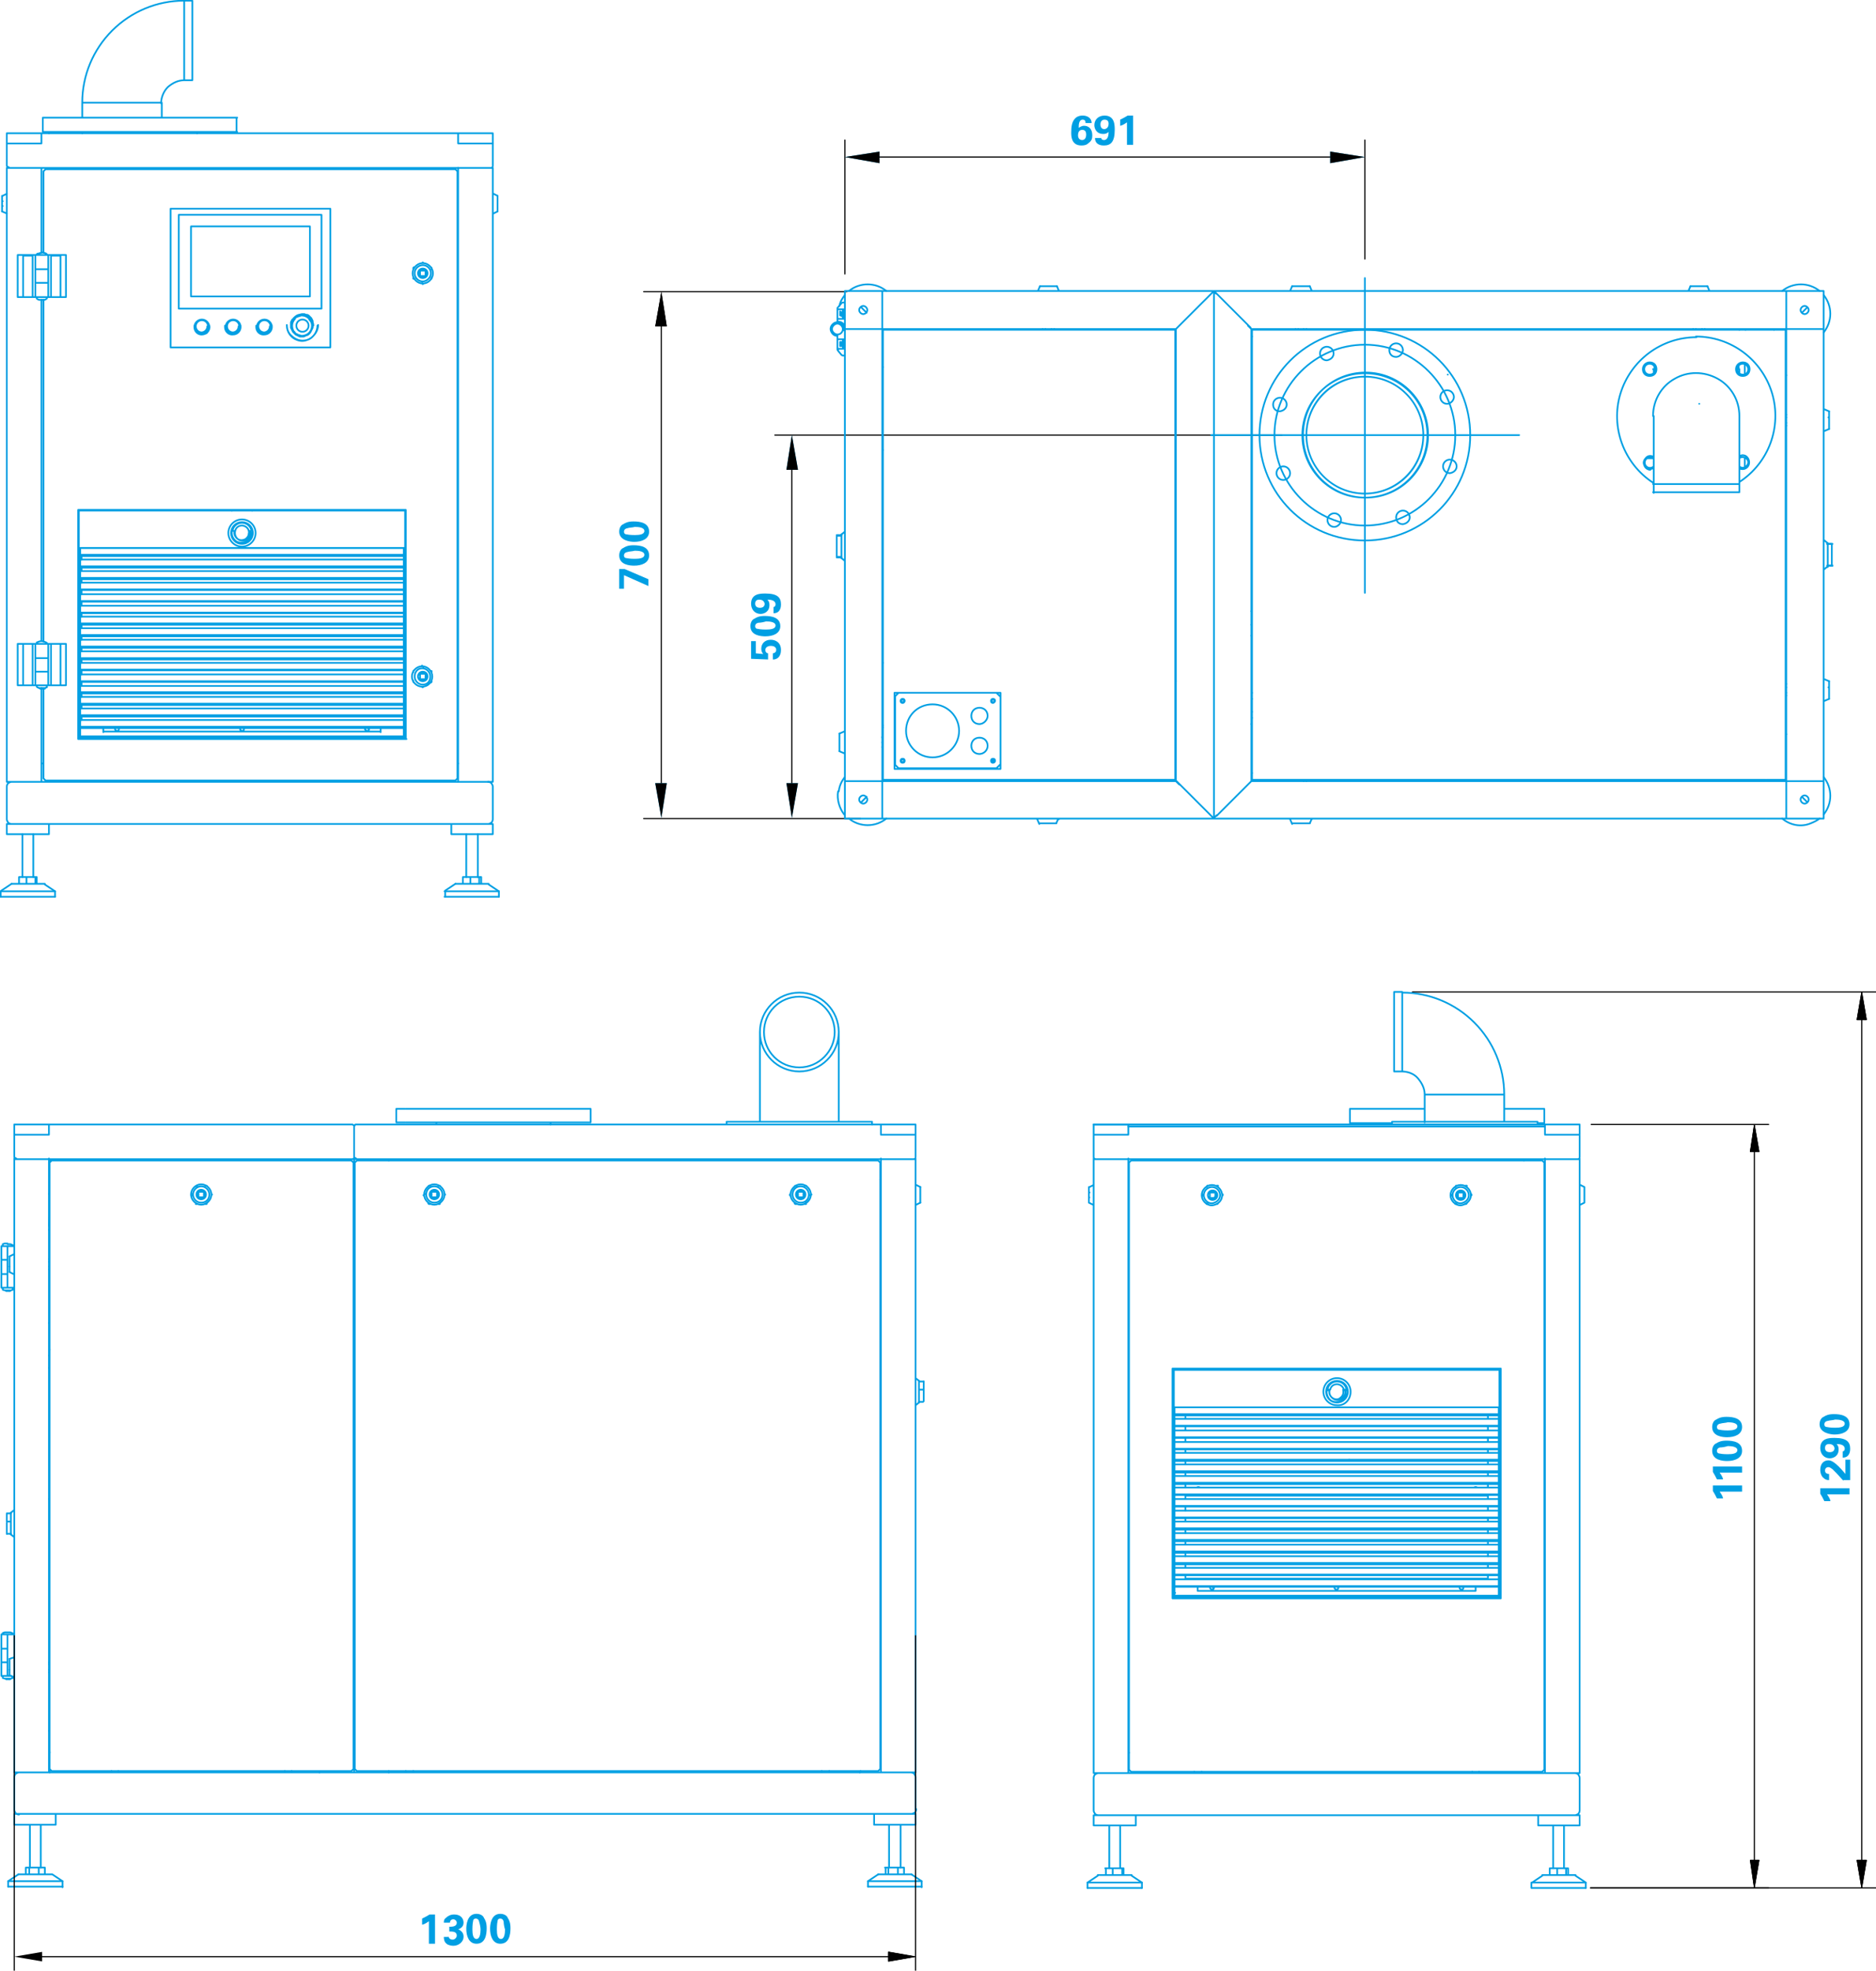 <?xml version="1.0" encoding="utf-8"?>
<!-- Generator: Adobe Illustrator 21.1.0, SVG Export Plug-In . SVG Version: 6.00 Build 0)  -->
<svg version="1.1" id="Layer_1" xmlns="http://www.w3.org/2000/svg" xmlns:xlink="http://www.w3.org/1999/xlink" x="0px" y="0px"
	 viewBox="0 0 276 289.9" style="enable-background:new 0 0 276 289.9;" xml:space="preserve">
<style type="text/css">
	.st0{fill:none;stroke:#009FE3;stroke-width:0.25;stroke-linecap:round;stroke-linejoin:round;stroke-miterlimit:10;}
	.st1{fill:none;stroke:#000000;stroke-width:0.169;stroke-linecap:round;stroke-linejoin:round;stroke-miterlimit:10;}
	.st2{fill:none;stroke:#000000;stroke-width:9.200000e-02;stroke-linejoin:bevel;stroke-miterlimit:22.926;}
	.st3{fill:#009FE3;}
</style>
<path class="st0" d="M198.5,214.7L198.5,214.7L198.5,214.7L198.5,214.7z M198.5,214.7L198.5,214.7L198.5,214.7L198.5,214.7z"/>
<path class="st1" d="M258.1,169.5v104.2 M234,277.7h26.2 M234.1,165.4h26.1"/>
<polygon points="258.8,169.4 258.1,165.4 257.5,169.4 "/>
<polygon class="st2" points="258.8,169.4 258.1,165.4 257.5,169.4 "/>
<polygon points="258.8,169.4 258.1,165.4 257.5,169.4 "/>
<polygon class="st2" points="258.8,169.4 258.1,165.4 257.5,169.4 "/>
<polygon points="257.5,273.6 258.1,277.7 258.8,273.6 "/>
<polygon class="st2" points="257.5,273.6 258.1,277.7 258.8,273.6 "/>
<polygon points="257.5,273.6 258.1,277.7 258.8,273.6 "/>
<polygon class="st2" points="257.5,273.6 258.1,277.7 258.8,273.6 "/>
<path class="st1" d="M273.9,150v123.6 M234,277.7h42 M207.8,145.9h68.2"/>
<polygon points="274.6,150 273.9,145.9 273.2,150 "/>
<polygon class="st2" points="274.6,150 273.9,145.9 273.2,150 "/>
<polygon points="274.6,150 273.9,145.9 273.2,150 "/>
<polygon class="st2" points="274.6,150 273.9,145.9 273.2,150 "/>
<polygon points="273.2,273.6 273.9,277.7 274.6,273.6 "/>
<polygon class="st2" points="273.2,273.6 273.9,277.7 274.6,273.6 "/>
<polygon points="273.2,273.6 273.9,277.7 274.6,273.6 "/>
<polygon class="st2" points="273.2,273.6 273.9,277.7 274.6,273.6 "/>
<path class="st0" d="M220.5,218.3h-47.7 M220.5,219.8v-1.5 M220.5,219.8h-47.7 M172.8,216.6v1.5 M220.5,216.6h-47.7 M220.5,218.1
	v-1.5 M220.5,218.1h-47.7 M172.8,214.9v1.5 M220.5,214.9h-47.7 M220.5,216.4v-1.5 M220.5,216.4h-47.7 M172.8,213.2v1.5 M220.5,213.2
	h-47.7 M220.5,214.7v-1.5 M220.5,214.7h-47.7 M172.8,211.5v1.5 M220.5,211.5h-47.7 M220.5,213.1v-1.5 M220.5,213.1h-47.7
	 M172.8,209.8v1.5 M220.5,209.8h-47.7 M220.5,211.4v-1.5 M220.5,211.4h-47.7 M172.8,208.2v1.5 M220.5,208.2h-47.7 M220.5,209.7v-1.5
	 M220.5,209.7h-47.7 M220.5,208h-47.7 M172.8,207v1 M220.5,208v-1 M172.8,232.3h47.7 M220.5,233.3h-47.7 M172.8,225.5h47.7
	 M220.5,226.5h-47.7 M172.8,222.2h47.7 M220.5,223.2h-47.7 M172.8,228.9h47.7 M220.5,229.9h-47.7 M198.3,204.7
	c0-0.9-0.7-1.6-1.6-1.6s-1.6,0.7-1.6,1.6c0,0.9,0.7,1.6,1.6,1.6S198.3,205.6,198.3,204.7z M198.7,204.7c0-1.1-0.9-2-2-2
	c-1.1,0-2,0.9-2,2c0,1.1,0.9,2,2,2C197.8,206.8,198.7,205.9,198.7,204.7z M195.6,204.4c-0.1,0.4,0,0.9,0.4,1.2
	c0.4,0.3,0.9,0.3,1.2,0c0.4-0.3,0.5-0.7,0.4-1.2 M197.7,204.4c-0.1-0.5-0.6-0.8-1-0.8c-0.5,0-0.9,0.3-1,0.8 M198.1,204.4h-0.4
	 M198.1,204.4c-0.1-0.7-0.7-1.2-1.4-1.2c-0.7,0-1.3,0.5-1.4,1.2 M195.6,204.4h-0.4 M197.8,204.5h0.4 M195.2,204.5
	c-0.1,0.6,0.2,1.2,0.6,1.5c0.5,0.3,1.1,0.3,1.6,0c0.5-0.3,0.7-0.9,0.6-1.5 M195.6,204.5c-0.1,0.5,0.1,0.9,0.5,1.2
	c0.4,0.3,0.9,0.3,1.3,0c0.4-0.3,0.6-0.7,0.5-1.2 M195.2,204.5h0.4 M177.7,177.1h-0.2 M179.1,177.1H179 M179.8,175.6l0.1,0.1
	 M179.1,174.4l0.1,0.1 M179.2,177l-0.1,0.1 M179.9,175.8l-0.1,0.1 M179,174.4h0.2 M177.6,174.4h0.2 M176.9,175.9l-0.1-0.1
	 M177.6,177.1l-0.1-0.1 M177.5,174.6l0.1-0.1 M176.8,175.8l0.1-0.1 M215.6,174.4h0.2 M214.2,174.4h0.2 M216.4,175.6l0.1,0.1
	 M215.7,174.4l0.1,0.1 M214.3,177.1h-0.2 M215.7,177.1h-0.2 M215.8,177l-0.1,0.1 M216.5,175.8l-0.1,0.1 M213.5,175.9l-0.1-0.1
	 M214.2,177.1l-0.1-0.1 M214.1,174.6l0.1-0.1 M213.4,175.8l0.1-0.1 M178.9,175.8c0-0.3-0.3-0.6-0.6-0.6c-0.3,0-0.6,0.3-0.6,0.6
	c0,0.3,0.3,0.6,0.6,0.6C178.7,176.3,178.9,176.1,178.9,175.8z M178.8,176.1v-0.7 M178.7,175.4H178 M178,176.1
	C178,176.1,178,176.1,178,176.1C178,176.2,178,176.2,178,176.1 M178,176.2h0.7 M178,175.4v0.7 M178,175.4
	C178,175.4,178,175.4,178,175.4 M178,175.4C178,175.4,178,175.4,178,175.4 M178.8,175.4C178.8,175.4,178.7,175.4,178.8,175.4
	 M178.7,175.4C178.7,175.4,178.7,175.4,178.7,175.4 M178.7,176.2C178.7,176.2,178.7,176.2,178.7,176.2 M178.7,176.1
	C178.7,176.1,178.8,176.1,178.7,176.1 M215.5,175.8c0-0.3-0.3-0.6-0.6-0.6c-0.3,0-0.6,0.3-0.6,0.6c0,0.3,0.3,0.6,0.6,0.6
	C215.2,176.3,215.5,176.1,215.5,175.8z M215.3,176.1v-0.7 M215.3,175.4h-0.7 M214.5,175.4v0.7 M214.5,176.1
	C214.5,176.1,214.5,176.1,214.5,176.1C214.6,176.2,214.6,176.2,214.5,176.1 M214.6,176.2h0.7 M214.6,175.4
	C214.6,175.4,214.6,175.4,214.6,175.4 M214.5,175.4C214.5,175.4,214.5,175.4,214.5,175.4 M215.3,175.4
	C215.3,175.4,215.3,175.4,215.3,175.4 M215.3,175.4C215.3,175.4,215.3,175.4,215.3,175.4 M215.3,176.2
	C215.3,176.2,215.3,176.2,215.3,176.2 M215.3,176.1C215.3,176.1,215.3,176.1,215.3,176.1 M233.1,174.6v2.3 M160.2,176.9v-2.3
	 M215.5,175.8c0-0.3-0.3-0.6-0.6-0.6c-0.3,0-0.6,0.3-0.6,0.6c0,0.3,0.3,0.6,0.6,0.6C215.2,176.3,215.5,176.1,215.5,175.8z
	 M216.4,175.8c0-0.8-0.7-1.5-1.5-1.5c-0.8,0-1.5,0.7-1.5,1.5c0,0.8,0.7,1.5,1.5,1.5C215.7,177.2,216.4,176.6,216.4,175.8z
	 M215.6,175.8c0-0.4-0.3-0.7-0.7-0.7c-0.4,0-0.7,0.3-0.7,0.7c0,0.4,0.3,0.7,0.7,0.7C215.3,176.5,215.6,176.2,215.6,175.8z
	 M216.1,175.8c0-0.6-0.5-1.2-1.2-1.2c-0.6,0-1.2,0.5-1.2,1.2c0,0.6,0.5,1.2,1.2,1.2C215.6,176.9,216.1,176.4,216.1,175.8z
	 M178.9,175.8c0-0.3-0.3-0.6-0.6-0.6c-0.3,0-0.6,0.3-0.6,0.6c0,0.3,0.3,0.6,0.6,0.6C178.7,176.3,178.9,176.1,178.9,175.8z
	 M179.8,175.8c0-0.8-0.7-1.5-1.5-1.5c-0.8,0-1.5,0.7-1.5,1.5c0,0.8,0.7,1.5,1.5,1.5C179.2,177.2,179.8,176.6,179.8,175.8z
	 M179.1,175.8c0-0.4-0.3-0.7-0.7-0.7c-0.4,0-0.7,0.3-0.7,0.7c0,0.4,0.3,0.7,0.7,0.7C178.8,176.5,179.1,176.2,179.1,175.8z
	 M179.5,175.8c0-0.6-0.5-1.2-1.2-1.2c-0.6,0-1.2,0.5-1.2,1.2c0,0.6,0.5,1.2,1.2,1.2C179,176.9,179.5,176.4,179.5,175.8z
	 M217.1,233.4v0.6 M176.2,233.4v0.6 M214.8,233.4c-0.1,0.1-0.1,0.2,0,0.3c0.1,0.1,0.2,0.1,0.3,0.1c0.1,0,0.2-0.1,0.2-0.3
	 M215.3,233.6L215.3,233.6l-0.1-0.2 M196.4,233.4c-0.1,0.1-0.1,0.2,0,0.3c0.1,0.1,0.2,0.1,0.3,0.1c0.1,0,0.2-0.1,0.2-0.3
	 M196.9,233.6L196.9,233.6l-0.1-0.2 M178.1,233.4c-0.1,0.1-0.1,0.2,0,0.3c0.1,0.1,0.2,0.1,0.3,0.1c0.1,0,0.2-0.1,0.2-0.3
	 M178.5,233.6L178.5,233.6l-0.1-0.2 M217.1,234h-40.8 M217.3,218.8c-0.1-0.1-0.3-0.1-0.4,0 M176.5,218.8c-0.1-0.1-0.3-0.1-0.4,0
	 M218.9,220h-44.5 M232.4,268.5V267 M232.4,267h-6.1 M226.3,268.5V267 M232.4,268.5h-6.1 M167.1,268.5h-6.1 M167.1,267h-6.1
	 M160.9,268.5V267 M167.1,268.5V267 M232.4,261.5c0-0.2-0.1-0.3-0.2-0.5c-0.1-0.1-0.3-0.2-0.5-0.2 M166,260.8h61.2 M231.7,267
	c0.2,0,0.3-0.1,0.5-0.2c0.1-0.1,0.2-0.3,0.2-0.5 M167.1,267h59.2 M232.4,261.5v4.8 M161.6,260.8c-0.2,0-0.3,0.1-0.5,0.2
	c-0.1,0.1-0.2,0.3-0.2,0.5 M160.9,261.5v4.8 M160.9,266.3c0,0.2,0.1,0.3,0.2,0.5c0.1,0.1,0.3,0.2,0.5,0.2 M227.3,165.4h5.1
	 M232.4,166.9v-1.5 M227.3,166.9v-1.5 M166,166.9v-1.5 M160.9,165.4h5.1 M160.9,166.9v-1.5 M166,257.8h0.1 M227.2,257.8h0.1
	 M224.2,170.5v0.2 M161.3,260.8h-0.3 M160.9,170.5h0.3 M160.9,260.8v-90.4 M165.7,260.8h-4.5 M165.7,170.5h-4.5 M165.7,170.5h0.3
	 M166,260.8h-0.3 M166,260.8v-90.4 M227.3,165.4H166 M160.9,170.2c0,0.1,0,0.2,0.1,0.2c0.1,0.1,0.1,0.1,0.2,0.1 M227.3,170.5H166
	 M166,166.9v-1.2 M160.9,166.9h5.1 M160.9,170.2v-3.2 M227.3,166.9h5.1 M227.3,166.9v-1.2 M227.6,260.8h-0.3 M227.3,170.5h0.3
	 M227.3,260.8v-90.4 M232.1,260.8h-4.5 M232.1,170.5h-4.5 M232.1,170.5h0.3 M232.4,260.8h-0.3 M232.4,260.8v-90.4 M232.4,170.2v-3.2
	 M232.1,170.5c0.2,0,0.3-0.1,0.3-0.3 M164.8,274.8v-6.3 M163.2,268.5v6.3 M168,277.7v-0.8 M160,276.9v0.8 M161.5,275.9l-1.5,1
	 M168,276.9l-1.5-1 M230.1,274.8v-6.3 M228.5,268.5v6.3 M226.9,275.9l-1.5,1 M233.3,276.9l-1.5-1 M233.3,277.7v-0.8 M225.3,276.9
	v0.8 M160.2,176.1C160.2,176.1,160.2,176.1,160.2,176.1C160.2,176.1,160.2,176.1,160.2,176.1C160.2,176.1,160.2,176.1,160.2,176.1
	C160.3,176.1,160.3,176.2,160.2,176.1C160.3,176.2,160.3,176.2,160.2,176.1 M160.3,175.4C160.3,175.4,160.3,175.4,160.3,175.4
	C160.3,175.4,160.2,175.4,160.3,175.4C160.2,175.4,160.2,175.4,160.3,175.4C160.2,175.4,160.2,175.4,160.3,175.4
	C160.2,175.4,160.2,175.4,160.3,175.4C160.2,175.4,160.2,175.4,160.3,175.4 M233.1,174.6l-0.6-0.3 M232.5,177.2l0.6-0.3
	 M232.4,177.2L232.4,177.2 M232.4,174.3L232.4,174.3 M232.4,177.2C232.4,177.2,232.4,177.2,232.4,177.2 M232.5,174.3
	C232.4,174.3,232.4,174.3,232.5,174.3 M160.2,176.9l0.6,0.3 M160.9,174.3l-0.6,0.3 M160.9,174.3L160.9,174.3 M160.9,177.2
	L160.9,177.2 M160.9,174.3C160.9,174.3,160.9,174.3,160.9,174.3 M160.9,177.2C160.9,177.2,160.9,177.2,160.9,177.2 M175.7,260.6v0.2
	 M176.8,260.8v-0.2 M216.6,260.6v0.2 M217.6,260.8v-0.2"/>
<path class="st0" d="M205.1,145.9v11.7 M206.3,157.6v-11.7 M209.6,161h11.7 M226.2,165.2h1 M198.6,165.2h6.2 M221.3,163.1h5.9
	 M198.6,163.1h11 M226.2,165h-21.4 M160.9,165.4h5.1 M227.3,165.4H166 M227.3,165.7H166 M204.5,165.2v0.2 M198.6,163.1v2
	 M227.2,165.2v-2 M206.3,145.9h-1.2 M205.1,157.6h1.2 M221.3,161c0-4-1.6-7.8-4.4-10.6c-2.8-2.8-6.6-4.4-10.6-4.4 M209.6,161
	c0-0.9-0.4-1.7-1-2.4s-1.5-1-2.4-1 M209.6,161v4.1 M221.3,165V161 M226.2,165.4V165 M204.8,165v0.3 M165.3,274.8h-0.3 M165.3,275.8
	v-1 M165.1,274.8h-1.3 M165.1,275.8v-1 M163.7,274.8h-1.1 M162.7,275.8v-1 M163.7,275.8v-1 M168,277.7h-7.7 M160.2,277.7H160
	 M161.5,275.8h0.1 M161.7,275.8h4.8 M168,276.9h-7.7 M160.2,276.9H160 M230.7,274.8h-0.3 M230.7,275.8v-1 M230.4,274.8h-1.3
	 M230.4,275.8v-1 M229.1,274.8H228 M228,275.8v-1 M229.1,275.8v-1 M226.9,275.8h0.1 M227,275.8h4.8 M233.3,277.7h-7.7 M225.6,277.7
	h-0.2 M233.3,276.9h-7.7 M225.6,276.9h-0.2 M174.4,207L174.4,207 M174.4,208.7v-0.5 M174.4,210.4v-0.5 M174.4,212.1v-0.5
	 M174.4,213.7v-0.5 M174.4,215.4v-0.5 M174.4,217.1v-0.5 M174.4,218.8v-0.5 M174.4,220.5v-0.5 M174.4,222.2v-0.5 M174.4,223.8v-0.5
	 M174.4,225.5V225 M174.4,227.2v-0.5 M174.4,228.9v-0.5 M174.4,230.6v-0.5 M174.4,232.2v-0.4 M218.9,231.7v0.4 M218.9,230.1v0.5
	 M218.9,228.4v0.5 M218.9,226.7v0.5 M218.9,225v0.5 M218.9,223.3v0.5 M218.9,221.6v0.5 M218.9,219.9v0.5 M218.9,218.3v0.5
	 M218.9,216.6v0.5 M218.9,214.9v0.5 M218.9,213.2v0.5 M218.9,211.5v0.5 M218.9,209.8v0.5 M218.9,208.2v0.5 M218.9,207L218.9,207
	 M218.9,232.2h-44.5 M195.1,201.5v-0.2 M198.2,201.5v-0.2 M172.5,235.1h48.3 M172.5,201.3v33.7 M220.8,201.3h-48.3 M220.8,235.1
	v-33.7 M166.4,170.7h60.4 M166.4,170.7l-0.3,0.3 M166.1,260.3V171 M166.1,260.3l0.3,0.3 M226.9,260.6h-60.4 M226.9,260.6l0.3-0.3
	 M227.2,171v89.3 M227.2,171l-0.3-0.3 M172.8,218.8h47.7 M172.8,208.7h47.7 M172.8,220.5h47.7 M220.5,234.7v-0.3 M172.7,234.9v-0.5
	 M220.6,234.3v0.5 M220.6,234.9h-48 M172.8,234.7h47.7 M172.8,234.3v0.3 M172.8,207h47.7 M172.8,210.4h47.7 M172.8,230.6h47.7
	 M172.8,215.4h47.7 M172.8,223.8h47.7 M172.8,227.2h47.7 M172.8,217.1h47.7 M172.8,212.1h47.7 M172.8,213.7h47.7 M220.5,226.7h-47.7
	 M220.5,233.4h-47.7 M220.5,230.1h-47.7 M172.8,207h47.7 M172.8,233.4v0.9 M220.5,234.3v-0.9 M220.5,234.3h0.2 M220.6,234.3v-32.9
	 M220.6,201.5h-48 M172.7,201.5v32.9 M172.7,234.3h0.2 M172.8,231.7v1.5 M220.5,231.7h-47.7 M220.5,233.3v-1.5 M172.8,230.1v1.5
	 M220.5,231.6v-1.5 M220.5,231.6h-47.7 M172.8,228.4v1.5 M220.5,228.4h-47.7 M220.5,229.9v-1.5 M172.8,226.7v1.5 M220.5,228.2v-1.5
	 M220.5,228.2h-47.7 M172.8,225v1.5 M220.5,225h-47.7 M220.5,226.5V225 M172.8,223.3v1.5 M220.5,223.3h-47.7 M220.5,224.8v-1.5
	 M220.5,224.8h-47.7 M172.8,221.6v1.5 M220.5,221.6h-47.7 M220.5,223.2v-1.5 M172.8,219.9v1.5 M220.5,219.9h-47.7 M220.5,221.5v-1.5
	 M220.5,221.5h-47.7 M172.8,218.3v1.5"/>
<path class="st0" d="M7.3,198.5l-0.1,0 M134.7,268.4h-6.1 M134.7,266.8h-6.1 M128.6,268.4v-1.5 M134.7,268.4v-1.5 M8.2,268.4H2.1
	 M8.2,266.8H2.1 M2.1,268.4v-1.5 M8.2,268.4v-1.5 M134.7,261.4c0-0.2-0.1-0.3-0.2-0.5c-0.1-0.1-0.3-0.2-0.5-0.2 M7.2,260.7h122.4
	 M2.8,260.7c-0.2,0-0.3,0.1-0.5,0.2c-0.1,0.1-0.2,0.3-0.2,0.5 M134.7,261.4v4.8 M2.1,266.2v-4.8 M134.1,266.8c0.2,0,0.3-0.1,0.5-0.2
	c0.1-0.1,0.2-0.3,0.2-0.5 M2.1,266.2c0,0.2,0.1,0.3,0.2,0.5c0.1,0.1,0.3,0.2,0.5,0.2 M8.2,266.8h120.4 M2.1,165.4h5.1 M2.1,166.9
	v-1.5 M7.2,166.9v-1.5 M7.2,257.7h0.1 M7.3,260.6H7.2 M7.2,257.8h0.1 M47,170.6v-0.1 M52.1,170.5h-0.3 M2.4,260.7H2.1 M2.1,170.5
	h0.3 M2.1,260.7v-90.3 M6.9,260.7H2.4 M6.9,170.5H2.4 M7.2,260.7H6.9 M6.9,170.5h0.3 M7.2,260.7v-90.3 M51.8,165.4H7.2 M52.1,165.7
	c0-0.1,0-0.2-0.1-0.2c-0.1-0.1-0.1-0.1-0.2-0.1 M2.1,170.1c0,0.1,0,0.2,0.1,0.2s0.1,0.1,0.2,0.1 M51.8,170.5H7.2 M51.8,170.5
	c0.2,0,0.3-0.1,0.3-0.3 M7.2,166.9v-1.2 M2.1,166.9h5.1 M2.1,170.1v-3.2 M134.7,166.9v-1.5 M129.6,165.4h5.1 M129.6,166.9v-1.5
	 M126.6,260.5v0.2 M57.2,170.7v-0.2 M129.6,173.5h-0.1 M52.4,170.5h-0.3 M52.1,260.7v-90.3 M57.2,260.7v-0.2 M129.6,165.4H52.4
	 M129.6,170.5H52.4 M129.6,166.9h5.1 M129.6,166.9v-1.2 M52.4,165.4c-0.1,0-0.2,0-0.2,0.1s-0.1,0.1-0.1,0.2 M52.1,165.7v4.4
	 M52.1,170.1c0,0.1,0,0.2,0.1,0.2s0.1,0.1,0.2,0.1 M129.9,260.7h-0.3 M129.6,170.5h0.3 M129.6,260.7v-90.3 M134.4,260.7h-4.4
	 M129.9,170.5h4.4 M134.4,170.5h0.3 M134.7,260.7h-0.3 M134.7,260.7v-90.3 M134.7,170.1v-3.2 M134.4,170.5c0.2,0,0.3-0.1,0.3-0.3
	 M1.1,240.4H0.2 M1.1,246.5H0.2 M1.1,246.5L1.1,246.5 M1.2,240.4L1.2,240.4 M1.1,246.5v-6.1 M1.7,246.5H1.2 M1.7,240.4H1.2
	 M1.7,246.5L1.7,246.5 M1.8,240.4H1.7 M2.1,240.4H1.8 M1.1,183.3H0.2 M1.1,189.4H0.2 M1.1,189.4L1.1,189.4 M1.2,183.3L1.2,183.3
	 M1.1,189.4v-6.1 M1.7,189.4H1.2 M1.7,183.3H1.2 M1.8,189.4H1.7 M1.8,183.3H1.7 M2.1,189.4H1.8 M2.1,183.3H1.8 M0.2,187.4h0.9
	 M1.1,185.3H0.2 M0.2,244.5h0.9 M1.1,242.5H0.2 M0.7,189.8h0.8 M0.9,189.9l0.2,0 M1.1,189.9L1.1,189.9L1.1,189.9 M1.1,189.9
	L1.1,189.9 M1.1,189.9L1.1,189.9 M1.2,189.9L1.2,189.9 M1.2,189.9C1.2,189.9,1.2,189.9,1.2,189.9c0.1,0,0.1,0,0.2,0 M0.9,247l0.2,0
	 M1.1,247L1.1,247L1.1,247 M1.1,247L1.1,247 M1.1,247L1.1,247 M1.2,247L1.2,247 M1.2,247C1.2,247,1.2,247,1.2,247c0.1,0,0.1,0,0.2,0
	 M0.7,246.9h0.8 M1.1,247L1.1,247L1.1,247L1.1,247L1.1,247z M1.1,189.9L1.1,189.9L1.1,189.9L1.1,189.9L1.1,189.9z M0.7,189.8h0.4
	 M1.1,189.8h0.4 M0.7,246.9h0.4 M1.1,246.9h0.4 M132.5,274.7v-6.3 M130.8,268.4v6.3 M135.6,277.6v-0.8 M127.7,276.7v0.8
	 M129.2,275.7l-1.5,1 M135.6,276.7l-1.5-1 M6,274.7v-6.3 M4.4,268.4v6.3 M9.2,277.6v-0.8 M1.2,276.7v0.8 M2.7,275.7l-1.5,1
	 M9.2,276.7l-1.5-1 M1.6,222.6H1 M1,225.6h0.6 M1.6,225.7l0.5,0.4 M2.1,222.1l-0.5,0.4 M135.9,203.2h-0.6 M135.2,206.2h0.6
	 M135.2,203.1l-0.5-0.4 M134.7,206.7l0.5-0.4 M1.4,186.3C1.4,186.3,1.4,186.3,1.4,186.3C1.4,186.3,1.4,186.3,1.4,186.3
	C1.4,186.3,1.4,186.3,1.4,186.3C1.4,186.3,1.4,186.3,1.4,186.3C1.5,186.4,1.5,186.4,1.4,186.3 M1.4,245.6
	C1.4,245.6,1.4,245.6,1.4,245.6C1.4,245.6,1.4,245.6,1.4,245.6C1.4,245.6,1.4,245.6,1.4,245.6C1.4,245.6,1.4,245.6,1.4,245.6
	C1.5,245.6,1.5,245.6,1.4,245.6 M1.4,187.1l0.6,0.3 M2,184.5l-0.6,0.3 M2.1,184.5L2.1,184.5 M2.1,187.4L2.1,187.4 M2.1,184.5
	C2.1,184.5,2.1,184.5,2.1,184.5 M2,187.4C2.1,187.4,2.1,187.4,2,187.4 M1.4,246.4l0.6,0.3 M2,243.8L1.4,244 M2.1,243.7
	C2.1,243.7,2.1,243.7,2.1,243.7 M2,246.7C2.1,246.7,2.1,246.7,2,246.7 M2.1,243.7L2.1,243.7 M2.1,246.7L2.1,246.7 M135.4,174.6
	l-0.6-0.3 M134.8,177.2l0.6-0.3 M134.7,177.2L134.7,177.2 M134.7,174.3L134.7,174.3 M134.7,177.2
	C134.8,177.2,134.8,177.2,134.7,177.2 M134.8,174.3C134.8,174.3,134.8,174.3,134.8,174.3 M120.9,260.5v0.2 M122,260.7v-0.2
	 M16.4,260.5v0.2 M17.4,260.7v-0.2 M41.9,260.5v0.2 M42.9,260.7v-0.2 M59.7,260.5v0.2 M60.8,260.7v-0.2 M0.2,240.4v2 M0.2,244.5v2
	 M0.2,183.3v2 M0.2,187.4v2 M0.2,185.3v2 M0.2,242.5v2 M1.5,189.8L1.5,189.8 M0.7,189.8L0.7,189.8 M1.3,189.9c0.1,0,0.1,0,0.2,0
	 M0.7,189.8c0.1,0,0.1,0,0.2,0 M1.3,247c0.1,0,0.1,0,0.2,0 M0.7,246.9c0.1,0,0.1,0,0.2,0 M1.5,246.9L1.5,246.9 M0.7,246.9L0.7,246.9
	 M1.1,182.9c-0.1,0-0.2,0-0.4,0c-0.1,0-0.2,0.1-0.3,0.1 M1.8,183.1c-0.1,0-0.2-0.1-0.3-0.1c-0.1,0-0.2,0-0.4,0 M0.4,183.2v0.1
	 M1.9,183.3v-0.1 M0.4,183.1C0.4,183.1,0.4,183.2,0.4,183.1 M1.9,183.2C1.9,183.2,1.9,183.1,1.9,183.2 M1.1,240.1
	c-0.1,0-0.2,0-0.4,0c-0.1,0-0.2,0.1-0.3,0.1 M1.8,240.2c-0.1,0-0.2-0.1-0.3-0.1c-0.1,0-0.2,0-0.4,0 M0.4,240.3v0.1 M1.9,240.4v-0.1
	 M0.4,240.2C0.4,240.2,0.4,240.3,0.4,240.2 M1.9,240.3C1.9,240.3,1.9,240.2,1.9,240.3 M0.4,189.7l0.3,0.1 M1.6,189.8l0.3-0.1
	 M1.9,189.6v-0.2 M0.4,189.4v0.2 M1.8,189.7C1.9,189.7,1.9,189.7,1.8,189.7 M0.4,189.6C0.4,189.7,0.4,189.7,0.4,189.6 M0.4,246.8
	l0.3,0.1 M1.6,246.9l0.3-0.1 M1.9,246.7v-0.1 M0.4,246.5v0.2 M1.8,246.8C1.9,246.8,1.9,246.8,1.8,246.8 M0.4,246.7
	C0.4,246.8,0.4,246.8,0.4,246.7"/>
<path class="st0" d="M58.3,163.1h1.3 M59.7,163.1h27.2 M58.3,165.1h1.3 M59.7,165.1h27.2 M128.3,165h-21.4 M123.4,151.8
	c0-3.2-2.6-5.8-5.8-5.8s-5.8,2.6-5.8,5.8c0,3.2,2.6,5.8,5.8,5.8S123.4,155,123.4,151.8z M122.8,151.8c0-2.9-2.3-5.2-5.2-5.2
	c-2.9,0-5.2,2.3-5.2,5.2s2.3,5.2,5.2,5.2C120.5,157,122.8,154.6,122.8,151.8z M81,165.4v-0.2 M64.2,165.1v0.2 M58.3,163.1v2
	 M86.9,165.1v-2 M111.8,151.8V165 M123.4,165v-13.3 M128.3,165.4V165 M106.9,165v0.3 M130.7,274.7h-0.5 M130.3,275.7v-1 M133,274.7
	h-0.9 M133,275.7v-1 M132.1,274.7h-1.4 M130.7,275.7v-1 M132.1,275.7v-1 M135.6,277.5H133 M133,277.5h-5.3 M129.2,275.7h3.3
	 M132.5,275.7h1.6 M135.6,276.7H133 M133,276.7h-5.3 M4.3,274.7H3.8 M3.8,275.7v-1 M5.7,274.7H4.3 M4.3,275.7v-1 M6.6,274.7H5.7
	 M5.7,275.7v-1 M6.6,275.7v-1 M9.2,277.5h-8 M2.7,275.7h4.9 M9.2,276.7h-8 M1.4,223.8L1.4,223.8 M1,223.8v-0.2v-0.2v-0.2l0-0.2v-0.1
	v-0.1v-0.1v0v0 M1,223.8l0.6,0 M1.6,223.8l-0.6,0 M1,225.6L1,225.6L1,225.6v-0.2l0-0.1v-0.2V225v-0.2l0-0.2v-0.2v-0.2v-0.2
	 M1.6,225.7L1.6,225.7L1.6,225.7l0-0.1v-0.1v-0.1v-0.2V225l0-0.2v-0.2v-0.2v-0.2 M1.6,224.1l0-0.2v-0.2v-0.2l0-0.2V223v-0.2v-0.1
	v-0.1l0-0.1v0v0 M135.4,204.4L135.4,204.4 M135.2,204.4h0.6 M135.9,203.2v1.2 M135.9,204.4v1.7 M135.9,204.4h-0.6 M135.2,203.1v3.2
	 M7.3,244.5H7.2 M7.3,244.8H7.2 M7.2,245.6h0.1 M7.2,246h0.1 M7.2,186.3h0.1 M7.2,186.7h0.1 M7.3,185.2H7.2 M7.3,185.6H7.2
	 M30.2,174.4h0.2 M28.9,174.4H29 M28.8,174.5l0.1-0.1 M28.1,175.7l0.1-0.1 M28.2,175.9l-0.1-0.1 M28.9,177.1l-0.1-0.1 M29,177.1
	h-0.2 M30.4,177.1h-0.2 M30.5,176.9l-0.1,0.1 M31.2,175.7l-0.1,0.1 M31.1,175.6l0.1,0.1 M30.4,174.4l0.1,0.1 M118.4,174.4h0.2
	 M117,174.4h0.2 M116.9,174.5l0.1-0.1 M116.2,175.7l0.1-0.1 M116.3,175.9l-0.1-0.1 M117,177.1l-0.1-0.1 M117.2,177.1H117
	 M118.6,177.1h-0.2 M118.6,176.9l-0.1,0.1 M119.3,175.7l-0.1,0.1 M119.3,175.6l0.1,0.1 M118.6,174.4l0.1,0.1 M62.4,175.9l-0.1-0.1
	 M63.1,177.1l-0.1-0.1 M63.3,177.1h-0.2 M64.7,177.1h-0.2 M64.5,174.4h0.2 M63.1,174.4h0.2 M63,174.5l0.1-0.1 M62.4,175.7l0.1-0.1
	 M64.8,176.9l-0.1,0.1 M65.5,175.7l-0.1,0.1 M65.4,175.6l0.1,0.1 M64.7,174.4l0.1,0.1 M64.5,175.7c0-0.3-0.3-0.6-0.6-0.6
	c-0.3,0-0.6,0.3-0.6,0.6c0,0.3,0.3,0.6,0.6,0.6C64.2,176.3,64.5,176,64.5,175.7z M64.2,175.3h-0.7 M64.3,176.1v-0.7 M63.5,176.1
	C63.5,176.1,63.5,176.1,63.5,176.1C63.5,176.1,63.5,176.1,63.5,176.1 M63.5,175.4v0.7 M63.6,176.1h0.7 M64.3,175.4
	C64.3,175.4,64.3,175.4,64.3,175.4 M64.3,175.3C64.3,175.3,64.3,175.3,64.3,175.3 M63.6,175.3C63.5,175.3,63.5,175.3,63.6,175.3
	 M63.5,175.3C63.5,175.4,63.5,175.4,63.5,175.3 M64.2,176.1C64.3,176.1,64.3,176.1,64.2,176.1 M64.3,176.1
	C64.3,176.1,64.3,176.1,64.3,176.1 M118.4,175.7c0-0.3-0.3-0.6-0.6-0.6c-0.3,0-0.6,0.3-0.6,0.6c0,0.3,0.3,0.6,0.6,0.6
	C118.1,176.3,118.4,176,118.4,175.7z M118.1,175.3h-0.7 M117.4,176.1h0.7 M117.4,175.4v0.7 M117.4,176.1
	C117.4,176.1,117.4,176.1,117.4,176.1C117.4,176.1,117.4,176.1,117.4,176.1 M118.2,176.1v-0.7 M117.4,175.3
	C117.4,175.3,117.4,175.3,117.4,175.3 M117.4,175.3C117.4,175.4,117.4,175.4,117.4,175.3 M118.2,175.4
	C118.2,175.4,118.2,175.4,118.2,175.4 M118.2,175.3C118.2,175.3,118.1,175.3,118.2,175.3 M118.1,176.1
	C118.1,176.1,118.2,176.1,118.1,176.1 M118.2,176.1C118.2,176.1,118.2,176.1,118.2,176.1 M30.2,175.7c0-0.3-0.3-0.6-0.6-0.6
	c-0.3,0-0.6,0.3-0.6,0.6c0,0.3,0.3,0.6,0.6,0.6C29.9,176.3,30.2,176,30.2,175.7z M30,175.3h-0.7 M30,176.1v-0.7 M29.2,175.4v0.7
	 M29.3,176.1H30 M29.2,176.1C29.2,176.1,29.2,176.1,29.2,176.1C29.3,176.1,29.3,176.1,29.2,176.1 M30,176.1
	C30,176.1,30,176.1,30,176.1 M30,176.1C30,176.1,30,176.1,30,176.1 M30,175.4C30,175.4,30,175.4,30,175.4 M30,175.3
	C30,175.3,30,175.3,30,175.3 M29.3,175.3C29.3,175.3,29.3,175.3,29.3,175.3 M29.2,175.3C29.2,175.4,29.2,175.4,29.2,175.3
	 M30.2,175.7c0-0.3-0.3-0.6-0.6-0.6c-0.3,0-0.6,0.3-0.6,0.6c0,0.3,0.3,0.6,0.6,0.6C29.9,176.3,30.2,176,30.2,175.7z M31.1,175.7
	c0-0.8-0.7-1.5-1.5-1.5c-0.8,0-1.5,0.7-1.5,1.5c0,0.8,0.7,1.5,1.5,1.5C30.4,177.2,31.1,176.5,31.1,175.7z M30.3,175.7
	c0-0.4-0.3-0.7-0.7-0.7c-0.4,0-0.7,0.3-0.7,0.7c0,0.4,0.3,0.7,0.7,0.7C30,176.4,30.3,176.1,30.3,175.7z M30.8,175.7
	c0-0.6-0.5-1.2-1.2-1.2c-0.6,0-1.2,0.5-1.2,1.2c0,0.6,0.5,1.2,1.2,1.2C30.3,176.9,30.8,176.4,30.8,175.7z M1.4,187.1V186 M1.4,186
	v-1.2 M1.4,246.4v-1.2 M1.4,245.2V244 M118.4,175.7c0-0.3-0.3-0.6-0.6-0.6c-0.3,0-0.6,0.3-0.6,0.6c0,0.3,0.3,0.6,0.6,0.6
	C118.1,176.3,118.4,176,118.4,175.7z M119.3,175.7c0-0.8-0.7-1.5-1.5-1.5s-1.5,0.7-1.5,1.5c0,0.8,0.7,1.5,1.5,1.5
	S119.3,176.5,119.3,175.7z M118.5,175.7c0-0.4-0.3-0.7-0.7-0.7c-0.4,0-0.7,0.3-0.7,0.7c0,0.4,0.3,0.7,0.7,0.7
	C118.2,176.4,118.5,176.1,118.5,175.7z M119,175.7c0-0.6-0.5-1.2-1.2-1.2s-1.2,0.5-1.2,1.2c0,0.6,0.5,1.2,1.2,1.2
	S119,176.4,119,175.7z M135.4,174.6v2.3 M64.5,175.7c0-0.3-0.3-0.6-0.6-0.6c-0.3,0-0.6,0.3-0.6,0.6c0,0.3,0.3,0.6,0.6,0.6
	C64.2,176.3,64.5,176,64.5,175.7z M65.4,175.7c0-0.8-0.7-1.5-1.5-1.5s-1.5,0.7-1.5,1.5c0,0.8,0.7,1.5,1.5,1.5S65.4,176.5,65.4,175.7
	z M64.6,175.7c0-0.4-0.3-0.7-0.7-0.7c-0.4,0-0.7,0.3-0.7,0.7c0,0.4,0.3,0.7,0.7,0.7C64.3,176.4,64.6,176.1,64.6,175.7z M65.1,175.7
	c0-0.6-0.5-1.2-1.2-1.2s-1.2,0.5-1.2,1.2c0,0.6,0.5,1.2,1.2,1.2S65.1,176.4,65.1,175.7z M129.2,260.5H52.5 M52.2,260.2V171
	 M52.5,170.7h76.7 M52.5,170.7l-0.3,0.3 M52.2,260.2l0.3,0.3 M129.2,260.5l0.3-0.3 M129.5,171v89.2 M129.5,171l-0.3-0.3 M7.6,170.7
	h44.1 M7.6,170.7L7.3,171 M7.3,260.2V171 M7.3,260.2l0.3,0.3 M51.7,260.5H7.6 M51.7,260.5l0.3-0.3 M52,171v89.2 M52,171l-0.3-0.3
	 M7.3,260.2v0.5 M7.3,170.6v0.4 M47,170.7v-0.1 M47,260.7v-0.2 M47,170.6H7.3 M126.5,260.5v0.2 M57.2,260.5v0.2 M7.3,178.8l-0.1,1.5
	 M7.3,175.6H7.2 M7.3,254.6H7.2 M7.3,220.5H7.2 M7.3,194.6l-0.1,0 M7.3,180.9l-0.1,0 M7.3,201.2l-0.1,0 M7.3,199.4l-0.1,0"/>
<path class="st1" d="M6.2,287.8h124.5 M134.7,240.6v49.2 M2.1,240.6v49.2"/>
<polygon points="6.2,287.1 2.1,287.8 6.2,288.5 "/>
<polygon points="130.7,288.5 134.7,287.8 130.7,287.1 "/>
<polygon points="130.7,288.5 134.7,287.8 130.7,287.1 "/>
<polygon class="st2" points="130.7,288.5 134.7,287.8 130.7,287.1 "/>
<path class="st0" d="M67.4,24.7h0.3 M67.4,115V24.7 M67.7,115h-0.3 M72.2,24.7h0.3 M72.5,115h-0.3 M72.5,115V24.7 M72.2,24.7h-4.5
	 M72.2,115h-4.5 M72.5,24.3v-3.2 M72.2,24.7c0.2,0,0.3-0.1,0.3-0.3 M8.9,94.7H7.5 M9.7,94.7L9.7,94.7 M9.7,100.8L9.7,100.8
	 M9.7,94.7v6.1 M9.7,94.7H9.1 M9.7,100.8H9.1 M9.1,94.7H9 M9,100.8h0.1 M7.5,94.7H7.1 M7.1,96.8L7.1,96.8 M7.1,98.8L7.1,98.8
	 M7.5,100.8H7.1 M7.1,96.8v2 M7.5,100.8v-6.1 M9,94.7H8.9 M8.9,100.8H9 M8.9,100.8v-6.1 M7.1,98.8v2 M7.1,100.8H5.2 M7.1,94.7H5.2
	 M7.1,96.8v-2 M8.9,37.5H7.5 M9.7,37.5L9.7,37.5 M9.7,43.7L9.7,43.7 M9.7,37.5v6.1 M9.7,37.5H9.1 M9.7,43.7H9.1 M9.1,37.5H9 M9,43.7
	h0.1 M7.5,37.5H7.1 M7.1,39.6L7.1,39.6 M7.5,43.7H7.1 M7.1,41.6L7.1,41.6 M7.5,43.7v-6.1 M7.1,39.6v2 M9,37.5H8.9 M8.9,43.7H9
	 M8.9,43.7v-6.1 M7.1,43.7H5.2 M7.1,41.6v2 M7.1,37.5H5.2 M7.1,39.6v-2 M3.4,37.5h1.3 M2.6,37.5L2.6,37.5 M2.6,43.7L2.6,43.7
	 M2.6,43.7v-6.1 M2.6,37.5h0.6 M2.6,43.7h0.6 M5.2,43.7L5.2,43.7 M3.3,37.5H3.2 M3.2,43.7h0.1 M5.2,37.5L5.2,37.5 M3.4,37.5H3.3
	 M3.4,37.5v6.1 M3.3,43.7h0.1 M5.2,39.6L5.2,39.6 M5.2,41.6L5.2,41.6 M4.8,37.5h0.4 M4.8,37.5v6.1 M5.2,43.7v-2 M5.2,39.6v-2
	 M4.8,43.7h0.4 M7.1,39.6H5.2 M5.2,41.6v-2 M5.2,41.6h1.9 M3.4,94.7h1.3 M2.6,94.7L2.6,94.7 M2.6,100.8L2.6,100.8 M2.6,100.8v-6.1
	 M2.6,94.7h0.6 M2.6,100.8h0.6 M5.2,100.8L5.2,100.8 M3.3,94.7H3.2 M3.2,100.8h0.1 M5.2,94.7L5.2,94.7 M3.4,94.7H3.3 M3.3,100.8h0.1
	 M3.4,94.7v6.1 M5.2,96.8L5.2,96.8 M5.2,98.8L5.2,98.8 M5.2,100.8v-2 M5.2,96.8v-2 M4.8,94.7h0.4 M4.8,94.7v6.1 M4.8,100.8h0.4
	 M5.2,98.8v-2 M5.2,98.8h1.9 M7.1,96.8H5.2 M5.7,44.1h0.8 M5.9,44.1L5.9,44.1 M5.9,44.1l0.2,0 M6.1,44.1L6.1,44.1L6.1,44.1
	 M6.1,44.1h0.1 M6.2,44.1L6.2,44.1 M6.2,44.1C6.2,44.1,6.2,44.1,6.2,44.1c0.1,0,0.1,0,0.2,0 M6.4,44.1L6.4,44.1 M5.9,101.3
	L5.9,101.3 M5.9,101.3l0.2,0 M6.1,101.3L6.1,101.3L6.1,101.3 M6.1,101.3h0.1 M6.2,101.3L6.2,101.3 M6.2,101.3
	C6.2,101.3,6.2,101.3,6.2,101.3c0.1,0,0.1,0,0.2,0 M6.4,101.3L6.4,101.3 M5.7,101.2h0.8 M3.4,43.7h1.3 M4.8,37.6H3.4 M3.4,100.8h1.3
	 M4.8,94.7H3.4 M7.5,100.8h1.3 M8.9,94.7H7.5 M7.5,43.7h1.3 M8.9,37.6H7.5 M6.8,37.3c-0.2-0.1-0.5-0.2-0.7-0.2 M6.1,37.2
	c-0.2,0-0.5,0.1-0.7,0.2 M6.8,94.5c-0.2-0.1-0.5-0.2-0.7-0.2 M6.1,94.3c-0.2,0-0.5,0.1-0.7,0.2 M6.1,101.3
	C6.1,101.3,6.1,101.3,6.1,101.3 M6.1,101.3C6.1,101.3,6.1,101.3,6.1,101.3 M6.1,44.1L6.1,44.1 M6.1,44.1L6.1,44.1 M5.5,44
	c0.1,0,0.2,0.1,0.3,0.1 M5.7,44.1h0.9 M6.6,44.1C6.7,44,6.8,44,6.8,44 M5.5,101.1c0.1,0,0.2,0.1,0.3,0.1 M5.7,101.2h0.9 M6.6,101.2
	c0.1,0,0.2-0.1,0.3-0.1 M70.3,129v-6.3 M68.6,122.7v6.3 M67,130l-1.5,1 M73.4,131.1l-1.5-1 M73.4,131.9v-0.8 M65.5,131.1v0.8
	 M4.9,129v-6.3 M3.3,122.7v6.3 M8.1,131.9v-0.8 M0.1,131.1v0.8 M1.7,130l-1.5,1 M8.1,131.1l-1.5-1 M36.7,78.4L36.7,78.4 M34.5,78.4
	L34.5,78.4 M34.1,78.4L34.1,78.4 M37.1,78.4L37.1,78.4 M0.4,29.6C0.4,29.6,0.4,29.6,0.4,29.6C0.4,29.6,0.4,29.6,0.4,29.6
	C0.4,29.6,0.4,29.6,0.4,29.6C0.4,29.6,0.4,29.6,0.4,29.6C0.4,29.6,0.4,29.6,0.4,29.6C0.4,29.6,0.4,29.6,0.4,29.6 M0.4,30.3
	C0.4,30.3,0.4,30.3,0.4,30.3C0.4,30.3,0.4,30.3,0.4,30.3C0.4,30.3,0.4,30.3,0.4,30.3C0.4,30.3,0.4,30.3,0.4,30.3
	C0.4,30.3,0.4,30.3,0.4,30.3 M73.2,28.8l-0.6-0.3 M72.6,31.4l0.6-0.3 M72.5,31.4C72.5,31.4,72.6,31.4,72.5,31.4 M72.6,28.5
	C72.6,28.5,72.5,28.5,72.6,28.5 M72.5,31.4L72.5,31.4 M72.5,28.5L72.5,28.5 M0.3,31.1L1,31.4 M1,28.5l-0.6,0.3 M1,28.5
	C1,28.5,1,28.5,1,28.5 M1,31.4C1,31.4,1,31.4,1,31.4 M1,28.5L1,28.5 M1,31.4L1,31.4 M5.2,98.8v2 M5.2,94.7v2 M5.2,41.6v2 M5.2,37.5
	v2 M7.1,41.6v-2 M7.1,98.8v-2 M6.6,44.1L6.6,44.1 M5.7,44.1L5.7,44.1 M6.4,44.1c0.1,0,0.1,0,0.2,0 M5.7,44.1c0.1,0,0.1,0,0.2,0
	 M6.4,101.3c0.1,0,0.1,0,0.2,0 M5.7,101.2c0.1,0,0.1,0,0.2,0 M6.6,101.2L6.6,101.2 M5.7,101.2L5.7,101.2 M5.4,37.4v0.1 M6.9,37.5
	v-0.1 M5.5,37.3C5.4,37.4,5.4,37.4,5.5,37.3 M6.9,37.4C6.9,37.4,6.9,37.4,6.9,37.4 M5.4,94.6v0.1 M6.9,94.7v-0.1 M5.5,94.5
	C5.4,94.5,5.4,94.6,5.5,94.5 M6.9,94.6C6.9,94.6,6.9,94.5,6.9,94.6 M6.9,43.9v-0.2 M5.4,43.7v0.2 M6.8,44C6.9,43.9,6.9,43.9,6.8,44
	 M5.4,43.9C5.4,43.9,5.4,43.9,5.4,43.9 M6.9,101v-0.2 M5.4,100.8v0.2 M6.8,101.1C6.9,101.1,6.9,101.1,6.8,101.1 M5.4,101
	C5.4,101.1,5.4,101.1,5.4,101 M30.7,81.8L30.7,81.8L30.7,81.8L30.7,81.8z M30.7,81.8L30.7,81.8L30.7,81.8L30.7,81.8z"/>
<path class="st0" d="M59.4,98.6H11.8 M59.4,100.2H11.8 M59.4,97H11.8 M59.4,98.5H11.8 M59.4,95.3H11.8 M59.4,96.8H11.8 M59.4,93.6
	H11.8 M59.4,95.1H11.8 M59.4,91.9H11.8 M59.4,93.4H11.8 M59.4,90.2H11.8 M59.4,91.7H11.8 M59.4,88.5H11.8 M59.4,90.1H11.8
	 M59.4,86.8H11.8 M59.4,88.4H11.8 M59.4,85.2H11.8 M59.4,86.7H11.8 M59.4,83.5H11.8 M59.4,85H11.8 M59.4,81.8H11.8 M59.4,83.3H11.8
	 M59.4,81.6H11.8 M11.8,80.6h47.7 M11.6,108.5V108 M59.6,108.5h-48 M59.6,108v0.5 M59.4,108h0.2 M59.4,108.3V108 M11.8,108.3h47.7
	 M11.8,108v0.3 M11.6,108h0.2 M37.2,78.4c0-0.9-0.7-1.6-1.6-1.6S34,77.5,34,78.4s0.7,1.6,1.6,1.6S37.2,79.3,37.2,78.4z M37.6,78.4
	c0-1.1-0.9-2-2-2c-1.1,0-2,0.9-2,2c0,1.1,0.9,2,2,2C36.7,80.4,37.6,79.5,37.6,78.4z M34.6,78.1c-0.1,0.4,0,0.9,0.4,1.2
	c0.4,0.3,0.9,0.3,1.2,0c0.4-0.3,0.5-0.7,0.4-1.2 M34.5,78.4c0,0.4,0.2,0.7,0.5,0.9c0.3,0.2,0.7,0.2,1.1,0c0.3-0.2,0.5-0.5,0.5-0.9
	 M34.1,78.1L34.1,78.1 M34.6,78.1L34.6,78.1 M34.6,78.1h-0.4 M37,78.1L37,78.1 M36.6,78.1L36.6,78.1 M37,78.1h-0.4 M36.6,78.1
	c-0.1-0.5-0.6-0.8-1-0.8c-0.5,0-0.9,0.3-1,0.8 M36.6,78.1L36.6,78.1 M34.6,78.1L34.6,78.1 M36.6,78.1c-0.1-0.5-0.6-0.8-1-0.8
	c-0.5,0-0.9,0.3-1,0.8 M37,78.1h-0.4 M37,78.1c-0.1-0.7-0.7-1.2-1.4-1.2c-0.7,0-1.3,0.5-1.4,1.2 M34.6,78.1h-0.4 M36.7,78.1
	L36.7,78.1 M36.7,78.4L36.7,78.4l0-0.3 M34.5,78.1l0,0.2l0,0.1 M34.5,78.1L34.5,78.1 M34.1,78.4c0,0.8,0.7,1.5,1.5,1.5
	c0.8,0,1.5-0.7,1.5-1.5 M36.7,78.1h0.4 M34.5,78.1c-0.1,0.5,0.1,0.9,0.5,1.2c0.4,0.3,0.9,0.3,1.3,0c0.4-0.3,0.6-0.7,0.5-1.2
	 M34.1,78.1h0.4 M34.1,78.1c-0.1,0.6,0.2,1.2,0.6,1.5c0.5,0.3,1.1,0.3,1.6,0c0.5-0.3,0.7-0.9,0.6-1.5 M63.4,98.7l0.1,0.1 M62.2,98
	l0.1,0.1 M63.5,100.1v0.2 M63.5,98.7v0.2 M62,98l0.1-0.1 M60.8,98.7l0.1-0.1 M60.8,98.9v-0.2 M60.8,100.3v-0.2 M60.9,100.4l-0.1-0.1
	 M62.2,101.1L62,101 M62.3,101l-0.1,0.1 M63.5,100.3l-0.1,0.1 M63.4,39.3l0.1,0.1 M62.2,38.6l0.1,0.1 M63.5,40.8V41 M63.5,39.4v0.2
	 M62.1,38.7l0.1-0.1 M60.8,39.4l0.1-0.1 M60.8,39.6v-0.2 M60.8,41v-0.2 M61,41L60.8,41 M62.2,41.7l-0.1-0.1 M62.3,41.7l-0.1,0.1
	 M63.5,41L63.4,41 M62.8,40.2c0-0.3-0.3-0.6-0.6-0.6s-0.6,0.3-0.6,0.6c0,0.3,0.3,0.6,0.6,0.6S62.8,40.5,62.8,40.2z M62.6,40.5v-0.7
	 M61.8,40.6h0.7 M61.8,39.8C61.8,39.8,61.8,39.8,61.8,39.8C61.8,39.8,61.8,39.8,61.8,39.8 M62.5,39.8h-0.7 M61.8,39.8v0.7
	 M61.8,40.5C61.8,40.5,61.8,40.6,61.8,40.5 M61.8,40.6C61.8,40.6,61.8,40.6,61.8,40.6 M62.6,39.8C62.6,39.8,62.6,39.8,62.6,39.8
	 M62.6,39.8C62.6,39.8,62.5,39.8,62.6,39.8 M62.5,40.6C62.5,40.6,62.6,40.6,62.5,40.6 M62.6,40.6C62.6,40.6,62.6,40.5,62.6,40.6
	 M62.7,99.5c0-0.3-0.3-0.6-0.6-0.6c-0.3,0-0.6,0.3-0.6,0.6s0.3,0.6,0.6,0.6C62.5,100.1,62.7,99.8,62.7,99.5z M61.8,99.2v0.7
	 M62.5,99.1h-0.7 M61.8,99.9h0.7 M61.8,99.1C61.8,99.1,61.8,99.1,61.8,99.1C61.8,99.1,61.8,99.1,61.8,99.1 M62.6,99.9v-0.7
	 M61.8,99.9C61.8,99.9,61.8,99.9,61.8,99.9 M61.8,99.9C61.8,99.9,61.8,99.9,61.8,99.9 M62.5,99.9C62.5,99.9,62.5,99.9,62.5,99.9
	 M62.5,99.9C62.6,99.9,62.6,99.9,62.5,99.9 M62.6,99.2C62.6,99.1,62.6,99.1,62.6,99.2 M62.5,99.1C62.5,99.1,62.5,99.1,62.5,99.1
	 M73.2,28.8v2.3 M62.8,40.2c0-0.3-0.3-0.6-0.6-0.6c-0.3,0-0.6,0.3-0.6,0.6c0,0.3,0.3,0.6,0.6,0.6C62.5,40.8,62.8,40.5,62.8,40.2z
	 M63.7,40.2c0-0.8-0.7-1.5-1.5-1.5c-0.8,0-1.5,0.7-1.5,1.5c0,0.8,0.7,1.5,1.5,1.5C63,41.7,63.7,41,63.7,40.2z M62.9,40.2
	c0-0.4-0.3-0.7-0.7-0.7c-0.4,0-0.7,0.3-0.7,0.7c0,0.4,0.3,0.7,0.7,0.7C62.6,40.9,62.9,40.6,62.9,40.2z M63.4,40.2
	c0-0.6-0.5-1.2-1.2-1.2c-0.6,0-1.2,0.5-1.2,1.2c0,0.6,0.5,1.2,1.2,1.2C62.8,41.4,63.4,40.8,63.4,40.2z M0.3,31.1v-2.3 M62.7,99.5
	c0-0.3-0.3-0.6-0.6-0.6s-0.6,0.3-0.6,0.6s0.3,0.6,0.6,0.6S62.7,99.8,62.7,99.5z M63.6,99.5c0-0.8-0.7-1.5-1.5-1.5
	c-0.8,0-1.5,0.7-1.5,1.5s0.7,1.5,1.5,1.5C63,101,63.6,100.3,63.6,99.5z M62.9,99.5c0-0.4-0.3-0.7-0.7-0.7c-0.4,0-0.7,0.3-0.7,0.7
	c0,0.4,0.3,0.7,0.7,0.7C62.6,100.2,62.9,99.9,62.9,99.5z M63.3,99.5c0-0.6-0.5-1.2-1.2-1.2S61,98.9,61,99.5s0.5,1.2,1.2,1.2
	S63.3,100.2,63.3,99.5z M53.7,107.3v-0.1 M56,107.1v0.6 M15.2,107.1v0.6 M56,107.6H15.2 M53.8,107.1c-0.1,0.1-0.1,0.2,0,0.3
	c0.1,0.1,0.2,0.1,0.3,0.1c0.1,0,0.2-0.1,0.2-0.3 M54.2,107.2L54.2,107.2l-0.1-0.2 M35.4,107.1c-0.1,0.1-0.1,0.2,0,0.3
	c0.1,0.1,0.2,0.1,0.3,0.1c0.1,0,0.2-0.1,0.2-0.3 M35.9,107.2L35.9,107.2l-0.1-0.2 M17,107.1c-0.1,0.1-0.1,0.2,0,0.3
	c0.1,0.1,0.2,0.1,0.3,0.1c0.1,0,0.2-0.1,0.2-0.3 M17.5,107.2L17.5,107.2l-0.1-0.2 M12,80.6L12,80.6 M12,82.3v-0.5 M12,84v-0.5
	 M12,85.7v-0.5 M12,87.4v-0.5 M12,89.1v-0.5 M12,90.7v-0.5 M12,92.4v-0.5 M12,94.1v-0.5 M12,95.8v-0.5 M12,97.5V97 M12,99.2v-0.5
	 M12,100.9v-0.5 M12,102.5V102 M12,104.2v-0.5 M12,105.9v-0.5 M34.1,75.1V75 M37.1,75.1V75 M67.3,25.2L67,24.9 M67.3,25.2v89.3
	 M11.5,108.7h48.3 M11.5,75v33.7 M59.7,75H11.5 M59.7,108.7V75 M6.7,24.9H67 M6.7,24.9l-0.3,0.3 M6.4,37.2v-12 M6.4,94.4V44.1
	 M6.4,114.5v-13.2 M6.4,114.5l0.3,0.3 M67,114.8H6.7 M67,114.8l0.3-0.3 M7.2,122.7H1 M7.2,122.7v-1.5 M7.2,121.2H1 M1,122.7v-1.5
	 M72.5,121.2h-6.1 M66.4,122.7v-1.5 M72.5,122.7h-6.1 M72.5,122.7v-1.5 M1,120.5c0,0.2,0.1,0.3,0.2,0.5c0.1,0.1,0.3,0.2,0.5,0.2
	 M7.2,121.2h59.2 M1,120.5v-4.8 M1.7,115c-0.2,0-0.3,0.1-0.5,0.2c-0.1,0.1-0.2,0.3-0.2,0.5 M6.1,115h61.2 M71.8,121.2
	c0.2,0,0.3-0.1,0.5-0.2c0.1-0.1,0.2-0.3,0.2-0.5 M72.5,120.5v-4.8 M72.5,115.7c0-0.2-0.1-0.3-0.2-0.5c-0.1-0.1-0.3-0.2-0.5-0.2
	 M1,19.6h5.1 M1,21.1v-1.5 M6.1,21.1v-1.5 M67.4,19.6h5.1 M67.4,21.1v-1.5 M72.5,21.1v-1.5 M6.4,112.3H6.1 M67.4,112.3h-0.1 M1,24.7
	h0.3 M1,115V24.7 M1.4,115H1 M5.8,24.7h0.3 M6.1,115H5.8 M6.1,37.2V24.7 M6.1,94.3V44.1 M6.1,115v-13.8 M5.8,24.7H1.4 M5.8,115H1.4
	 M67.4,19.6H6.1 M1,24.3c0,0.1,0,0.2,0.1,0.2c0.1,0.1,0.1,0.1,0.2,0.1 M67.4,24.7H6.1 M6.1,21.1v-1.2 M1,21.1h5.1 M1,24.3v-3.2
	 M67.4,21.1h5.1 M67.4,21.1v-1.2"/>
<path class="st0" d="M28.3,0.1v11.7 M12.1,15.1h11.7 M27.1,0.1v11.7 M6.3,17.3h20.3 M26.6,17.3h8.3 M6.3,19.4h20.3 M26.6,19.4h8.3
	 M29,19.6v-0.2 M12.1,19.4v0.2 M6.3,17.3v2 M34.8,19.4v-2 M12.1,15.1v2.2 M23.8,17.3v-2.2 M27.1,0.1c-4,0-7.8,1.6-10.6,4.4
	c-2.8,2.8-4.4,6.6-4.4,10.6 M27.1,11.8c-0.9,0-1.7,0.4-2.4,1c-0.6,0.6-1,1.5-1,2.4 M27.1,11.8h1.2 M28.3,0.1h-1.2 M7.2,19.4v0.2
	 M45.6,33.3H28.1 M26.3,45.4L26.3,45.4 M47.3,45.4h-21 M47.3,45.4L47.3,45.4 M28.1,43.6h17.5 M28.1,33.3v10.3 M45.6,33.3H28.1
	 M45.6,43.6V33.3 M47.3,31.6v13.8 M26.3,31.6h21 M26.3,45.4V31.6 M47.3,45.4h-21 M45.1,49.3c0.6-0.3,0.9-0.9,0.8-1.6 M43,47.7
	c-0.1,0.6,0.2,1.3,0.8,1.6 M45.1,49.3c0.4-0.2,0.7-0.6,0.8-1c0.1-0.5,0-0.9-0.4-1.3 M43.4,46.9c-0.3,0.3-0.5,0.8-0.4,1.3
	c0.1,0.5,0.4,0.9,0.8,1 M45.9,47.9c0-0.8-0.7-1.5-1.5-1.5c-0.8,0-1.5,0.7-1.5,1.5c0,0.8,0.7,1.5,1.5,1.5
	C45.3,49.4,45.9,48.7,45.9,47.9z M45.4,47.9c0-0.5-0.4-0.9-0.9-0.9s-0.9,0.4-0.9,0.9c0,0.5,0.4,0.9,0.9,0.9S45.4,48.4,45.4,47.9z
	 M45.4,47.9c0-0.5-0.4-0.9-0.9-0.9s-0.9,0.4-0.9,0.9c0,0.5,0.4,0.9,0.9,0.9S45.4,48.4,45.4,47.9z M45.4,47.9c0-0.5-0.4-0.9-0.9-0.9
	s-0.9,0.4-0.9,0.9s0.4,0.9,0.9,0.9S45.4,48.4,45.4,47.9z M28.6,48.1c0,0.4,0.2,0.8,0.6,1c0.4,0.2,0.8,0.1,1.2-0.1
	c0.3-0.3,0.5-0.7,0.4-1.1 M28.6,48.1l0-0.2l0,0 M30.8,48.1c0-0.6-0.5-1.1-1.1-1.1c-0.6,0-1.1,0.5-1.1,1.1c0,0.6,0.5,1.1,1.1,1.1
	C30.3,49.2,30.8,48.7,30.8,48.1z M30.7,48c0-0.6-0.5-1-1-1c-0.6,0-1,0.5-1,1s0.5,1,1,1C30.3,49,30.7,48.6,30.7,48z M30.6,48
	c0-0.5-0.4-0.9-0.9-0.9c-0.5,0-0.9,0.4-0.9,0.9c0,0.5,0.4,0.9,0.9,0.9C30.2,48.9,30.6,48.5,30.6,48z M28.7,48c0,0.5,0.4,0.9,0.9,0.9
	s0.9-0.4,0.9-0.9 M33.1,48.1c0,0.4,0.2,0.8,0.6,1c0.4,0.2,0.8,0.1,1.2-0.1c0.3-0.3,0.5-0.7,0.4-1.1 M33.1,48.1l0-0.2v0 M35.4,48.1
	c0-0.6-0.5-1.1-1.1-1.1c-0.6,0-1.1,0.5-1.1,1.1c0,0.6,0.5,1.1,1.1,1.1C34.9,49.2,35.4,48.7,35.4,48.1z M35.3,48c0-0.6-0.5-1-1-1
	s-1,0.5-1,1s0.5,1,1,1S35.3,48.6,35.3,48z M35.2,48c0-0.5-0.4-0.9-0.9-0.9c-0.5,0-0.9,0.4-0.9,0.9c0,0.5,0.4,0.9,0.9,0.9
	C34.8,48.9,35.2,48.5,35.2,48z M33.3,48c0,0.5,0.4,0.9,0.9,0.9c0.5,0,0.9-0.4,0.9-0.9 M37.7,48.1c0,0.4,0.2,0.8,0.6,1
	c0.4,0.2,0.8,0.1,1.2-0.1c0.3-0.3,0.5-0.7,0.4-1.1 M37.7,48.1l0-0.2l0,0 M40,48.1c0-0.6-0.5-1.1-1.1-1.1c-0.6,0-1.1,0.5-1.1,1.1
	c0,0.6,0.5,1.1,1.1,1.1C39.5,49.2,40,48.7,40,48.1z M39.9,48c0-0.6-0.5-1-1-1s-1,0.5-1,1s0.5,1,1,1S39.9,48.6,39.9,48z M39.8,48
	c0-0.5-0.4-0.9-0.9-0.9s-0.9,0.4-0.9,0.9c0,0.5,0.4,0.9,0.9,0.9S39.8,48.5,39.8,48z M37.9,48c0,0.5,0.4,0.9,0.9,0.9s0.9-0.4,0.9-0.9
	 M45.2,49.3c0.3-0.2,0.5-0.4,0.6-0.7 M43.1,48.6c0.1,0.3,0.3,0.6,0.6,0.7 M43.3,48.8c0.1,0.2,0.3,0.4,0.5,0.5 M45.2,49.3
	c0.2-0.1,0.4-0.3,0.5-0.5 M43.8,46.6l-0.1-0.2 M45.2,46.4l-0.1,0.2 M44.9,46.5C44.9,46.5,44.9,46.5,44.9,46.5c0.1,0,0.2-0.1,0.2-0.1
	c0,0,0.1,0,0.1,0 M43.7,46.4c0.1,0,0.2,0.1,0.3,0.1c0,0,0,0,0.1,0 M45.1,49.3L45.1,49.3 M43.7,49.3L43.7,49.3 M44.1,49.3
	C44,49.3,44,49.3,44.1,49.3c-0.1,0-0.2,0-0.2,0c0,0,0,0,0,0 M45.1,49.3c-0.1,0-0.1,0-0.2,0c0,0,0,0,0,0 M43.7,46.4
	c-0.5,0.3-0.9,0.8-0.9,1.4 M45.2,46.4c-0.5-0.2-1.1-0.2-1.5,0 M46.1,47.9c0-0.6-0.4-1.2-0.9-1.4 M42.2,47.9c0,0.9,0.6,1.8,1.5,2.1
	 M43.7,50c0.5,0.2,1,0.2,1.5,0 M45.2,50c0.9-0.3,1.5-1.2,1.5-2.1 M44.5,49.5l0.2,0l0.2-0.1l0.2-0.1l0.2-0.1l0.2-0.2l0.2-0.2l0.1-0.2
	l0.1-0.2l0.1-0.2l0-0.2v-0.2l0-0.2L46,47.2L45.9,47l-0.1-0.2l-0.2-0.2l-0.2-0.2l-0.2-0.1L45,46.3l-0.2-0.1l-0.2,0l-0.2,0L44,46.3
	l-0.2,0.1l-0.2,0.1l-0.2,0.2l-0.2,0.2L43,47l-0.1,0.2l-0.1,0.2l0,0.2V48l0,0.2l0.1,0.2l0.1,0.2l0.1,0.2l0.2,0.2l0.2,0.2l0.2,0.1
	l0.2,0.1l0.2,0.1L44.5,49.5z M44.5,50.1c0.6,0,1.2-0.2,1.6-0.7c0.4-0.4,0.7-1,0.7-1.6 M42.2,47.8c0,0.6,0.2,1.2,0.7,1.6
	c0.4,0.4,1,0.7,1.6,0.7 M25.1,51.1h23.5 M25.1,30.7v20.4 M48.6,30.7H25.1 M48.6,51.1V30.7 M43,47.7L43,47.7 M45.9,47.7L45.9,47.7
	 M43.4,46.9L43.4,46.9 M45.6,46.9L45.6,46.9 M28.6,47.9L28.6,47.9 M30.8,47.9L30.8,47.9 M28.7,48L28.7,48 M30.6,48L30.6,48
	 M33.2,47.9L33.2,47.9 M35.4,47.9L35.4,47.9 M33.3,48L33.3,48 M35.2,48L35.2,48 M37.8,47.9L37.8,47.9 M40,47.9L40,47.9 M37.9,48
	L37.9,48 M39.8,48L39.8,48 M42.2,47.8L42.2,47.8 M46.7,47.9L46.7,47.9 M70.8,129L70.8,129 M70.8,130v-1 M68.1,129L68.1,129
	 M68.1,130v-1 M70.8,129h-0.2 M70.8,130v-1 M69.2,129h-1.1 M68.1,130v-1 M70.5,129h-1.3 M69.2,130v-1 M70.5,130v-1 M67,130h2.1
	 M69.1,130h2.8 M73.4,131.9h-4.6 M68.8,131.9h-3.4 M73.4,131.1h-4.6 M68.8,131.1h-3.4 M5.4,129H5.2 M5.4,130v-1 M5.2,129H3.9
	 M5.2,130v-1 M3.9,129H2.8 M2.8,130v-1 M3.9,130v-1 M8.1,131.9h-8 M1.7,130h4.9 M8.1,131.1h-8 M59.6,108.5L59.6,108.5 M11.6,108.5
	L11.6,108.5 M11.6,108.5h48 M11.8,80.6h47.7 M11.8,80.6h47.7 M11.8,82.3h47.7 M11.8,84h47.7 M11.8,85.7h47.7 M11.8,87.4h47.7
	 M11.8,89.1h47.7 M11.8,90.7h47.7 M11.8,92.4h47.7 M11.8,94.1h47.7 M11.8,95.8h47.7 M11.8,97.5h47.7 M11.8,99.2h47.7 M11.8,100.9
	h47.7 M11.8,102.5h47.7 M11.8,104.2h47.7 M11.8,105.9h47.7 M59.6,108V75.1 M11.6,75.1V108 M59.4,108v-0.9 M59.4,106.9v-1.5
	 M59.4,105.2v-1.5 M59.4,103.5V102 M59.4,101.8v-1.5 M59.4,100.2v-1.5 M59.4,98.5V97 M59.4,96.8v-1.5 M59.4,95.1v-1.5 M59.4,93.4
	v-1.5 M59.4,91.7v-1.5 M59.4,90.1v-1.5 M59.4,88.4v-1.5 M59.4,86.7v-1.5 M59.4,85v-1.5 M59.4,83.3v-1.5 M59.4,81.6v-1 M11.8,80.6v1
	 M11.8,81.8v1.5 M11.8,83.5V85 M11.8,85.2v1.5 M11.8,86.8v1.5 M11.8,88.5v1.5 M11.8,90.2v1.5 M11.8,91.9v1.5 M11.8,93.6v1.5
	 M11.8,95.3v1.5 M11.8,97v1.5 M11.8,98.6v1.5 M11.8,100.3v1.5 M11.8,102v1.5 M11.8,103.7v1.5 M11.8,105.4v1.5 M11.8,107.1v0.9
	 M59.4,107.1H11.8 M59.6,75.1h-48 M59.4,105.4H11.8 M59.4,106.9H11.8 M59.4,103.7H11.8 M59.4,105.2H11.8 M59.4,102H11.8 M59.4,103.5
	H11.8 M59.4,100.3H11.8 M59.4,101.8H11.8"/>
<path class="st0" d="M213,55.1L213,55.1L213,55.1L213,55.1z M213,55.1L213,55.1L213,55.1L213,55.1z"/>
<path class="st1" d="M116.5,69.1v46.1 M188.6,64H114"/>
<polygon class="st3" points="117.4,69.1 116.5,64 115.7,69.1 "/>
<polygon points="117.4,69.1 116.5,64 115.7,69.1 "/>
<polygon class="st3" points="115.7,115.2 116.5,120.3 117.4,115.2 "/>
<polygon points="115.7,115.2 116.5,120.3 117.4,115.2 "/>
<path class="st1" d="M195.7,23.1h-66.8 M124.3,40.3V20.6 M200.8,38.1V20.6"/>
<polygon class="st3" points="195.7,24 200.8,23.1 195.7,22.3 "/>
<polygon points="195.7,24 200.8,23.1 195.7,22.3 "/>
<polygon class="st3" points="129.4,22.3 124.3,23.1 129.4,24 "/>
<polygon points="129.4,22.3 124.3,23.1 129.4,24 "/>
<path class="st1" d="M97.3,48v67.2 M126.6,120.4H94.7 M124.6,42.9H94.7"/>
<polygon points="98.1,48 97.3,42.9 96.4,48 "/>
<polygon points="98.1,48 97.3,42.9 96.4,48 "/>
<polygon class="st3" points="96.4,115.2 97.3,120.3 98.1,115.2 "/>
<polygon points="96.4,115.2 97.3,120.3 98.1,115.2 "/>
<path class="st0" d="M184.1,105.6L184.1,105.6h0.1 M184.2,104.7L184.2,104.7h-0.1 M184.1,102.8L184.1,102.8h0.1 M184.2,101.9
	L184.2,101.9h-0.1 M256.8,48.4v0.1 M255.9,48.4v0.1 M173,90.4h-0.1 M172.9,54.4h0.1 M209.4,64c0-4.7-3.8-8.6-8.6-8.6
	s-8.6,3.8-8.6,8.6c0,4.7,3.8,8.6,8.6,8.6S209.4,68.7,209.4,64z M210,64c0-5.1-4.1-9.1-9.2-9.1s-9.2,4.1-9.2,9.1
	c0,5.1,4.1,9.2,9.2,9.2S210,69.1,210,64z M209.4,64c0-4.7-3.8-8.6-8.6-8.6c-4.7,0-8.6,3.8-8.6,8.6c0,4.7,3.8,8.6,8.6,8.6
	C205.6,72.6,209.4,68.8,209.4,64z M214.3,68.6c0-0.5-0.4-1-1-1c-0.5,0-1,0.4-1,1c0,0.5,0.4,1,1,1C213.9,69.5,214.3,69.1,214.3,68.6z
	 M213.9,58.4c0-0.5-0.4-1-1-1c-0.5,0-1,0.4-1,1c0,0.5,0.4,1,1,1C213.4,59.4,213.9,58.9,213.9,58.4z M206.4,51.5c0-0.5-0.4-1-1-1
	c-0.5,0-1,0.4-1,1s0.4,1,1,1C205.9,52.5,206.4,52,206.4,51.5z M196.2,52c0-0.5-0.4-1-1-1c-0.5,0-1,0.4-1,1c0,0.5,0.4,1,1,1
	C195.8,52.9,196.2,52.5,196.2,52z M189.3,59.5c0-0.5-0.4-1-1-1c-0.5,0-1,0.4-1,1s0.4,1,1,1C188.9,60.4,189.3,60,189.3,59.5z
	 M189.8,69.6c0-0.5-0.4-1-1-1c-0.5,0-1,0.4-1,1c0,0.5,0.4,1,1,1C189.3,70.6,189.8,70.2,189.8,69.6z M197.3,76.5c0-0.5-0.4-1-1-1
	c-0.5,0-1,0.4-1,1c0,0.5,0.4,1,1,1C196.8,77.5,197.3,77,197.3,76.5z M207.4,76.1c0-0.5-0.4-1-1-1c-0.5,0-1,0.4-1,1s0.4,1,1,1
	C207,77,207.4,76.6,207.4,76.1z M216.3,64c0-8.6-6.9-15.5-15.5-15.5s-15.5,6.9-15.5,15.5s6.9,15.5,15.5,15.5S216.3,72.6,216.3,64
	L216.3,64z M210.1,64c0-5.1-4.1-9.2-9.2-9.2s-9.2,4.1-9.2,9.2c0,5.1,4.1,9.2,9.2,9.2S210.1,69.1,210.1,64z M129.9,106.7h-0.1
	 M129.9,54h-0.1 M129.9,97.5h-0.1 M129.9,66.2h-0.1 M184.2,49.5h-0.1 M184.2,113.7h-0.1 M129.8,42.8h-5.5 M124.3,42.8v5.5
	 M127.6,45.6c0-0.3-0.3-0.6-0.6-0.6s-0.6,0.3-0.6,0.6c0,0.3,0.3,0.6,0.6,0.6S127.6,45.9,127.6,45.6z M124.3,48.4h5.5 M129.8,48.4
	v-5.5 M127.6,117.6c0-0.3-0.3-0.6-0.6-0.6s-0.6,0.3-0.6,0.6c0,0.3,0.3,0.6,0.6,0.6S127.6,117.9,127.6,117.6z M129.8,114.9h-5.5
	 M129.8,120.4v-5.5 M124.3,114.9v5.5 M124.3,120.4h5.5 M129.8,107L129.8,107l0.1,0 M173,50.2h-0.1 M129.8,48.4H173 M173.4,48
	L173.4,48l-0.1,0.1l-0.1,0.1l-0.1,0.1l0,0l0,0l0,0l0,0 M129.8,48v-4.8 M129.8,42.8h48.7 M178.6,42.8L178.6,42.8L178.6,42.8
	L178.6,42.8l-0.1,0.1l-0.1,0.1l-0.1,0.1l-0.1,0.1l-0.1,0.1 M173.4,115.2L173.4,115.2l-0.1-0.1l-0.1-0.1l-0.1-0.1l0,0l0,0l0,0l0,0
	 M173,48.4L173,48.4L173,48.4L173,48.4l0.1-0.1l0.1-0.1l0.1-0.1l0.1-0.1l0.1-0.1 M173,48.4v66.5 M173.4,48l4.8-4.8 M178.6,120.4
	L178.6,120.4L178.6,120.4L178.6,120.4l-0.1-0.1l-0.1-0.1l-0.1-0.1l-0.1-0.1l-0.1-0.1 M178.2,43.2L178.2,43.2l0.1-0.1l0.1-0.1
	l0.1-0.1l0,0l0,0l0,0l0,0 M127.5,46l-0.8-0.8 M129.8,114.9V48.4 M124.6,48.4h4.8 M129.5,114.9h-4.8 M124.3,114.9V48.4 M127.5,117.2
	l-0.8,0.8 M173,114.9L173,114.9L173,114.9L173,114.9L173,114.9l0.1,0.1l0.1,0.1l0.1,0.1l0.1,0.1l0.1,0.1 M173,114.9h-43.2
	 M173.4,115.2l4.8,4.8 M129.8,120v-4.8 M178.6,120.4h-48.7 M178.2,120L178.2,120l0.1,0.1l0.1,0.1l0.1,0.1l0,0l0,0l0,0l0,0
	 M266.1,45.6c0-0.3-0.3-0.6-0.6-0.6s-0.6,0.3-0.6,0.6c0,0.3,0.3,0.6,0.6,0.6S266.1,45.9,266.1,45.6z M268.3,48.4v-5.5 M268.3,42.8
	h-5.5 M262.8,42.8v5.5 M262.8,48.4h5.5 M262.8,120.4h5.5 M268.3,114.9h-5.5 M268.3,120.4v-5.5 M266.1,117.6c0-0.3-0.3-0.6-0.6-0.6
	s-0.6,0.3-0.6,0.6c0,0.3,0.3,0.6,0.6,0.6S266.1,117.9,266.1,117.6z M262.8,114.9v5.5 M261,48.5v-0.1 M259.8,120.4h-81.2
	 M262.8,120.4h-2.9 M178.6,120.4L178.6,120.4L178.6,120.4L178.6,120.4L178.6,120.4l0.1-0.1l0-0.1l0.1-0.1l0.1-0.1l0.1-0.1
	 M259.8,114.9h-75.7 M262.8,114.9h-2.9 M183.8,115.2L183.8,115.2l0.1-0.1l0.1-0.1l0.1-0.1l0,0l0,0l0,0l0,0 M262.8,115.2v4.8
	 M183.8,115.2l-4.8,4.8 M184.1,114.9L184.1,114.9L184.1,114.9L184.1,114.9L184,115L184,115l-0.1,0.1l-0.1,0.1l-0.1,0.1 M184.1,114.9
	V48.4 M183.8,48L183.8,48l0.1,0.1l0.1,0.1l0,0.1l0,0l0,0l0,0l0,0l0,0 M178.9,120L178.9,120l-0.1,0.1l-0.1,0.1l0,0.1l0,0l0,0l0,0l0,0
	l0,0 M178.6,42.8L178.6,42.8L178.6,42.8L178.6,42.8l0.1,0.1l0.1,0.1l0.1,0.1l0.1,0.1l0.1,0.1 M178.6,120.4V42.8 M265.1,117.2
	l0.8,0.8 M268.3,48.4v66.5 M262.8,48.4v66.5 M267.9,114.9h-4.8 M263.1,48.4h4.8 M265.1,46l0.8-0.8 M184.1,48.4L184.1,48.4
	L184.1,48.4L184.1,48.4l-0.1-0.1l-0.1-0.1l-0.1-0.1l-0.1-0.1l-0.1-0.1 M184.1,48.4h78.7 M178.6,42.8h84.2 M178.9,43.2L178.9,43.2
	l-0.1-0.1l-0.1-0.1l0-0.1l0,0l0,0l0,0l0,0l0,0 M262.8,43.2V48 M183.8,48l-4.8-4.8 M124.3,52.3H124 M124,48.4c0-0.5-0.4-0.8-0.8-0.8
	c-0.5,0-0.8,0.4-0.8,0.8c0,0.5,0.4,0.8,0.8,0.8C123.7,49.2,124,48.8,124,48.4z M123.2,51.4v-0.1 M123.2,51.4c0,0.1,0,0.1,0.1,0.1
	 M123.8,52.2l-0.5-0.6 M123.8,52.2c0,0,0.1,0.1,0.2,0.1 M124.2,48.6L124.2,48.6 M124.2,48.4v0.2 M124.2,48.4c0-0.4-0.3-0.8-0.6-0.9
	c-0.4-0.2-0.8-0.1-1.1,0.2c-0.3,0.3-0.4,0.7-0.2,1.1c0.2,0.4,0.5,0.6,0.9,0.6 M123.2,49.9v-0.5 M124.1,49.9h-0.9 M124.1,51.3v-1.4
	 M123.2,51.3h0.9 M124.2,48.2L124.2,48.2 M123.2,47.3L123.2,47.3 M124.2,48.2v0.2 M123.2,46.9v0.4 M124.3,48.1
	c-0.1-0.5-0.5-0.8-1.1-0.8 M124.3,48.1L124.3,48.1 M124.3,44.5H124 M124,44.5c-0.1,0-0.1,0-0.2,0.1 M123.8,44.6l-0.5,0.6
	 M123.3,45.2c0,0-0.1,0.1-0.1,0.1 M123.2,45.5v-0.1 M123.2,45.5h0.9 M124.1,45.5v1.4 M124.1,46.9h-0.9 M123.2,46.9v-1.4 M124,46.9
	v-1.4 M123.6,46.4v-0.6 M123.6,45.9h0.2 M123.8,45.9v0.6 M123.8,46.4h-0.2 M123.2,51.3v-1.4 M124,51.3v-1.4 M123.6,50.9v-0.6
	 M123.6,50.3h0.2 M123.8,50.3v0.6 M123.8,50.9h-0.2 M124,48.4c0-0.4-0.4-0.8-0.8-0.8c-0.4,0-0.8,0.4-0.8,0.8c0,0.4,0.4,0.8,0.8,0.8
	C123.7,49.2,124,48.8,124,48.4z M123.1,82h0.7 M123.8,78.7h-0.7 M123.8,82.1l0.5,0.4 M124.3,78.2l-0.5,0.4 M269.5,80h-0.7
	 M268.9,83.2h0.7 M268.9,79.9l-0.6-0.5 M268.3,83.8l0.6-0.5 M269,101.1C269,101.1,269,101.1,269,101.1
	C269,101.1,269,101.1,269,101.1C269,101.1,269,101.1,269,101.1C269,101.1,269,101.1,269,101.1C269,101.1,269,101.1,269,101.1
	 M269,61.4C269,61.4,269,61.4,269,61.4C269,61.4,269,61.4,269,61.4C269,61.4,269,61.4,269,61.4C269,61.4,269,61.4,269,61.4
	C269,61.4,269,61.4,269,61.4 M155.4,121.1l0.3-0.7 M152.6,120.5l0.3,0.7 M152.6,120.4C152.6,120.4,152.6,120.5,152.6,120.4
	 M155.8,120.5C155.8,120.5,155.8,120.4,155.8,120.5 M152.6,120.4L152.6,120.4 M155.8,120.4L155.8,120.4 M123.5,110.5l0.7,0.3
	 M124.2,107.6l-0.7,0.3 M124.3,107.6C124.2,107.6,124.2,107.6,124.3,107.6 M124.2,110.8C124.2,110.8,124.2,110.8,124.2,110.8
	 M124.3,107.6L124.3,107.6 M124.3,110.8L124.3,110.8 M153,42.1l-0.3,0.7 M155.8,42.8l-0.3-0.7 M155.8,42.8L155.8,42.8 M152.6,42.8
	L152.6,42.8 M155.8,42.8C155.8,42.8,155.8,42.8,155.8,42.8 M152.6,42.8C152.6,42.8,152.6,42.8,152.6,42.8 M124.2,107.6l-0.7,0.3
	 M124.3,107.6L124.3,107.6 M124.3,107.6C124.2,107.6,124.2,107.6,124.3,107.6 M248.7,42.1l-0.3,0.7 M251.5,42.8l-0.3-0.7
	 M251.6,42.8C251.6,42.8,251.5,42.8,251.6,42.8 M248.4,42.8C248.3,42.8,248.3,42.8,248.4,42.8 M251.6,42.8L251.6,42.8 M248.3,42.8
	L248.3,42.8 M190.1,42.1l-0.3,0.7 M193,42.8l-0.3-0.7 M193,42.8L193,42.8 M189.8,42.8L189.8,42.8 M193,42.8
	C193,42.8,193,42.8,193,42.8 M189.8,42.8C189.8,42.8,189.8,42.8,189.8,42.8 M269.1,60.5l-0.7-0.3 M268.4,63.4l0.7-0.3 M268.3,63.4
	L268.3,63.4 M268.3,60.2L268.3,60.2 M268.3,63.4C268.3,63.4,268.4,63.4,268.3,63.4 M268.4,60.2C268.4,60.2,268.3,60.2,268.4,60.2
	 M269.1,100.2l-0.7-0.3 M268.4,103.1l0.7-0.3 M268.3,103.1L268.3,103.1 M268.3,99.9L268.3,99.9 M268.3,103.1
	C268.3,103.1,268.4,103.1,268.3,103.1 M268.4,99.9C268.4,99.9,268.3,99.9,268.4,99.9 M192.7,121.1l0.3-0.7 M189.8,120.5l0.3,0.7
	 M189.8,120.4L189.8,120.4 M193,120.4L193,120.4 M189.8,120.4C189.8,120.4,189.8,120.5,189.8,120.4 M193,120.5
	C193,120.5,193,120.4,193,120.5"/>
<path class="st0" d="M255.9,72.4h-12.7 M255.9,71.2h-12.7 M243.4,53.9v0.4 M255.9,68.6c0.2,0.2,0.6,0.3,0.8,0.1
	c0.3-0.1,0.5-0.4,0.5-0.7 M257.2,68c0-0.3-0.2-0.6-0.5-0.7c-0.3-0.1-0.6-0.1-0.8,0.1 M243.5,54.3c0-0.4-0.3-0.8-0.8-0.8
	c-0.4,0-0.8,0.3-0.8,0.8c0,0.4,0.3,0.8,0.8,0.8C243.2,55.1,243.5,54.8,243.5,54.3z M243.3,67.5c-0.3-0.3-0.8-0.3-1.1,0
	s-0.3,0.8,0,1.1s0.8,0.3,1.1,0 M257.2,54.3c0-0.4-0.3-0.8-0.8-0.8c-0.4,0-0.8,0.3-0.8,0.8c0,0.4,0.3,0.8,0.8,0.8
	C256.9,55.1,257.2,54.8,257.2,54.3z M256.7,67.3v1.5 M256.7,53.6v1.5 M255.8,54.3v-0.4 M249.6,49.6c-5.2,0-9.7,3.4-11.2,8.3
	c-1.5,4.9,0.5,10.3,4.8,13.1 M255.9,70.9c4.3-2.8,6.3-8.1,4.8-13.1c-1.5-4.9-6-8.3-11.2-8.3 M255.9,68.9c0.2,0.1,0.3,0.1,0.5,0.1
	 M256.4,69c0.4,0,0.8-0.3,0.9-0.7c0.1-0.4,0-0.8-0.3-1.1c-0.3-0.3-0.8-0.3-1.1-0.1 M243.3,67.2c-0.4-0.2-0.8-0.2-1.1,0.1
	c-0.3,0.3-0.5,0.7-0.3,1.1c0.1,0.4,0.5,0.7,0.9,0.7 M242.7,69c0.2,0,0.4-0.1,0.5-0.1 M243.7,54.3c0-0.6-0.4-1-1-1c-0.5,0-1,0.4-1,1
	c0,0.6,0.4,1,1,1C243.3,55.3,243.7,54.9,243.7,54.3z M257.4,54.3c0-0.6-0.4-1-1-1c-0.5,0-1,0.4-1,1c0,0.6,0.4,1,1,1
	C257,55.3,257.4,54.9,257.4,54.3z M255.9,61.2c0-2.3-1.2-4.4-3.2-5.5c-2-1.1-4.4-1.1-6.3,0c-2,1.1-3.2,3.2-3.2,5.5 M255.9,54.3h-0.3
	 M243.5,54.3h-0.3 M243.2,67.4h-0.9 M243.3,71.2v1.3 M255.9,72.4v-1.3 M255.9,71.2v-10 M243.3,61.2v10 M243.3,54.3v0.6 M255.9,54.9
	v-0.6 M214.1,64c0-7.3-6-13.3-13.3-13.3c-7.3,0-13.3,6-13.3,13.3c0,7.3,6,13.3,13.3,13.3C208.2,77.3,214.1,71.3,214.1,64z
	 M146.1,112.1v-0.5 M133,111.9c0-0.1-0.1-0.2-0.2-0.2c-0.1,0-0.2,0.1-0.2,0.2c0,0.1,0.1,0.2,0.2,0.2C132.9,112.1,133,112,133,111.9z
	 M133,103.1c0-0.1-0.1-0.2-0.2-0.2c-0.1,0-0.2,0.1-0.2,0.2c0,0.1,0.1,0.2,0.2,0.2C132.9,103.3,133,103.2,133,103.1z M146.3,103.1
	c0-0.1-0.1-0.2-0.2-0.2c-0.1,0-0.2,0.1-0.2,0.2c0,0.1,0.1,0.2,0.2,0.2C146.2,103.3,146.3,103.2,146.3,103.1z M146.3,111.9
	c0-0.1-0.1-0.2-0.2-0.2c-0.1,0-0.2,0.1-0.2,0.2c0,0.1,0.1,0.2,0.2,0.2C146.2,112.1,146.3,112,146.3,111.9z M131.6,113.1h15.6
	 M131.6,101.9v11.2 M147.2,101.9h-15.6 M147.2,113.1v-11.2 M145.9,111.8v0.2 M146,111.7v0.5 M146.6,113l0.6-0.6 M131.7,102.5v10
	 M133.1,103.1c0-0.2-0.1-0.3-0.3-0.3c-0.2,0-0.3,0.1-0.3,0.3c0,0.2,0.1,0.3,0.3,0.3C133,103.4,133.1,103.2,133.1,103.1z
	 M133.1,111.9c0-0.2-0.1-0.3-0.3-0.3c-0.2,0-0.3,0.1-0.3,0.3c0,0.2,0.1,0.3,0.3,0.3C133,112.2,133.1,112.1,133.1,111.9z
	 M146.4,103.1c0-0.2-0.1-0.3-0.3-0.3c-0.2,0-0.3,0.1-0.3,0.3c0,0.2,0.1,0.3,0.3,0.3C146.2,103.4,146.4,103.2,146.4,103.1z
	 M146.4,111.9c0-0.2-0.1-0.3-0.3-0.3c-0.2,0-0.3,0.1-0.3,0.3c0,0.2,0.1,0.3,0.3,0.3C146.2,112.2,146.4,112.1,146.4,111.9z
	 M145.3,109.7c0-0.7-0.5-1.2-1.2-1.2c-0.7,0-1.2,0.5-1.2,1.2s0.5,1.2,1.2,1.2C144.7,110.9,145.3,110.4,145.3,109.7z M145.3,105.3
	c0-0.7-0.5-1.2-1.2-1.2c-0.7,0-1.2,0.5-1.2,1.2s0.5,1.2,1.2,1.2C144.7,106.5,145.3,105.9,145.3,105.3z M141.1,107.5
	c0-2.1-1.7-3.9-3.9-3.9s-3.9,1.7-3.9,3.9c0,2.1,1.7,3.9,3.9,3.9S141.1,109.6,141.1,107.5z M131.7,112.5l0.6,0.6 M132.2,113h14.4
	 M147.2,112.5v-10 M147.2,102.5l-0.6-0.6 M146.6,101.9h-14.4 M132.2,101.9l-0.6,0.6 M250,59.4L250,59.4L250,59.4L250,59.4z
	 M250,59.4L250,59.4L250,59.4L250,59.4z M200.8,40.9v46.3 M178.2,64h45.3 M266.4,121.1c0.5-0.2,0.9-0.4,1.3-0.7 M268.3,119.8
	c1.3-1.6,1.3-3.9,0-5.5 M262.2,120.4c1.2,1,2.8,1.3,4.2,0.7 M268.3,48.9c1.3-1.6,1.3-3.9,0-5.5 M267.7,42.8c-1.6-1.3-3.9-1.3-5.5,0
	 M123.3,116.4c-0.2,1.2,0.2,2.5,0.9,3.4 M124.9,120.4c1.6,1.3,3.9,1.3,5.5,0 M124.3,114.3c-0.5,0.6-0.8,1.3-0.9,2.1 M130.4,42.8
	c-1.6-1.3-3.9-1.3-5.5,0 M124.3,43.4c-0.4,0.5-0.7,1-0.8,1.6 M262.7,55.2h0.1 M262.7,108h0.1 M123.1,81.5L123.1,81.5 M123.1,81.5
	v0.4 M123.1,79.2L123.1,79.2L123.1,79.2L123.1,79.2l0,0.1v0.1v0.2v0.2v0.2v0.2l0,0.2l0,0.2v0.2V81v0.2v0.2v0.1v0.1l0,0v0v0
	 M123.1,78.8v0.4 M123.1,79.2L123.1,79.2 M123.8,81.9h-0.7 M123.1,78.8L123.1,78.8L123.1,78.8L123.1,78.8l0,0.1V79v0.2l0,0.2v0.2
	v0.2v0.2v0.3v0.3v0.2v0.2v0.2l0,0.2v0.2v0.1v0.1l0,0.1v0v0 M123.1,78.8h0.7 M123.1,81.5L123.1,81.5l0-0.2v-0.1V81v-0.2v-0.2l0-0.2
	l0-0.2v-0.2v-0.2v-0.2v-0.1v-0.1l0-0.1 M123.1,81.9v-0.4 M123.1,79.2v-0.4 M123.8,78.8h-0.7 M123.1,81.9L123.1,81.9l0-0.2v-0.1
	l0-0.2v-0.2V81v-0.2v-0.3v-0.3V80v-0.2v-0.2v-0.2l0-0.2V79v-0.1l0-0.1 M123.1,81.9h0.7 M123.8,81.9L123.8,81.9v-0.2l0-0.1v-0.2v-0.2
	V81v-0.2v-0.3v-0.3V80v-0.2v-0.2v-0.2v-0.2l0-0.1v-0.1v-0.1 M123.8,81.9L123.8,81.9 M123.8,82L123.8,82L123.8,82 M123.8,78.8
	L123.8,78.8 M123.8,78.8L123.8,78.8 M123.8,82c0,0,0,0.1,0,0.1 M123.8,82.1L123.8,82.1L123.8,82.1l0-0.2l0-0.1v-0.2v-0.2v-0.2V81
	l0-0.3v-0.3v-0.3V80l0-0.3v-0.2v-0.2v-0.2v-0.2l0-0.1v-0.1v-0.1l0,0v0v0.1l0,0.1 M269.5,80L269.5,80 M269.5,83.2L269.5,83.2
	 M269.5,80L269.5,80 M268.9,80h0.7 M269.5,83.2L269.5,83.2 M269.5,83.2h-0.7 M268.9,83.2h0.7 M269.5,80v3.1 M269.5,80h-0.7
	 M268.9,79.9v3.5 M190.6,48.4v0.1 M191,48.4v0.1 M192.2,48.5v-0.1 M191.8,48.5v-0.1 M262.7,102.3h0.1 M262.7,101.9h0.1 M262.8,101.1
	h-0.1 M262.8,100.6h-0.1 M191.8,114.9v-0.1 M192.2,114.9v-0.1 M190.6,114.7v0.1 M191,114.7v0.1 M153.8,48.4v0.1 M153.4,48.4v0.1
	 M155.1,48.5v-0.1 M154.7,48.5v-0.1 M129.8,108.4h0.1 M262.7,62.6h0.1 M262.7,62.2h0.1 M262.8,61.4h-0.1 M262.8,61h-0.1
	 M129.8,108.5h0.1 M129.9,109.2h-0.1 M129.9,109.9h-0.1 M250.8,48.5v-0.1 M250.4,48.5v-0.1 M249.5,48.4v0.1 M249.1,48.4v0.1
	 M155.4,121.1h-1.3 M154.2,121.1h-1.3 M123.5,110.5v-2.5 M153,42.1h1.3 M154.2,42.1h1.3 M123.5,107.9L123.5,107.9 M248.7,42.1h1.3
	 M249.9,42.1h1.3 M190.1,42.1h1.3 M191.4,42.1h1.3 M269.1,60.5v1.3 M269.1,61.8v1.3 M269.1,100.2v1.3 M269.1,101.5v1.3 M192.7,121.1
	h-1.3 M191.4,121.1h-1.3 M173,100.2c0-0.1,0-0.1-0.1-0.2 M129.9,114.9v-0.1 M129.9,114.7V48.5 M172.9,114.7h-43 M172.9,48.5v66.2
	 M129.9,48.5h43 M184.2,114.7V48.5 M259.8,114.7h-75.5 M262.7,114.7h-2.8 M262.7,48.5v66.2 M184.2,48.5h78.4 M184.2,89.9h-0.1
	 M184.1,106.5h0.1 M184.1,93.5l0.1,0l0,0 M184.2,91.9L184.2,91.9h-0.1"/>
<g>
	<path class="st3" d="M159.7,18c0-0.3-0.2-0.4-0.4-0.4c-0.6,0-0.6,0.8-0.6,1.2c0.2-0.1,0.4-0.3,0.8-0.3c0.6,0,1.2,0.4,1.2,1.4
		c0,0.5-0.1,0.8-0.5,1.1c-0.3,0.3-0.6,0.4-1.1,0.4c-1.5,0-1.5-1.4-1.5-1.9c0-0.9,0.1-1.7,0.7-2.2c0.4-0.3,0.8-0.3,1-0.3
		c0.6,0,1.3,0.3,1.3,1.1H159.7z M159.8,19.8c0-0.5-0.2-0.7-0.6-0.7c-0.2,0-0.6,0.1-0.6,0.8c0,0.5,0.3,0.7,0.6,0.7
		C159.5,20.6,159.8,20.4,159.8,19.8z"/>
	<path class="st3" d="M162,20.2c0,0.3,0.2,0.4,0.4,0.4c0.6,0,0.7-0.7,0.7-1.2c-0.3,0.3-0.6,0.3-0.8,0.3c-1,0-1.3-0.8-1.3-1.3
		c0-0.8,0.6-1.4,1.5-1.4c1.5,0,1.5,1.4,1.5,2.1c0,1.8-0.6,2.3-1.6,2.3c-0.2,0-1.3,0-1.3-1.1H162z M163.1,18.2c0-0.4-0.2-0.6-0.6-0.6
		c-0.4,0-0.6,0.3-0.6,0.7c0,0.1,0,0.7,0.6,0.7C163,18.9,163.1,18.5,163.1,18.2z"/>
	<path class="st3" d="M164.8,17.6c0.4-0.2,0.8-0.4,1.1-0.6h0.8v4.3h-0.9v-3.3c-0.2,0.1-0.5,0.4-1,0.5V17.6z"/>
</g>
<g>
	<path class="st3" d="M91.1,86.6v-2.9h0.8l3.5,1.5v1l-3.6-1.6v2H91.1z"/>
	<path class="st3" d="M91.1,81.7c0-0.6,0.3-1,0.6-1.1c0.3-0.2,0.7-0.4,1.5-0.4c1,0,2.3,0.2,2.3,1.5c0,1.1-1.1,1.5-2.2,1.5
		C92.7,83.2,91.1,83.1,91.1,81.7z M92.3,81.2c-0.1,0-0.5,0.1-0.5,0.5c0,0.3,0.2,0.4,0.4,0.4c0.4,0.1,1.1,0.1,1.2,0.1
		c0.7,0,1.4-0.1,1.4-0.6c0-0.5-0.8-0.6-1.4-0.6C93.1,81.1,92.5,81.1,92.3,81.2z"/>
	<path class="st3" d="M91.1,78.2c0-0.6,0.3-1,0.6-1.1c0.3-0.2,0.7-0.4,1.5-0.4c1,0,2.3,0.2,2.3,1.5c0,1.1-1.1,1.5-2.2,1.5
		C92.7,79.7,91.1,79.5,91.1,78.2z M92.3,77.7c-0.1,0-0.5,0.1-0.5,0.5c0,0.3,0.2,0.4,0.4,0.4c0.4,0.1,1.1,0.1,1.2,0.1
		c0.7,0,1.4-0.1,1.4-0.6c0-0.5-0.8-0.6-1.4-0.6C93.1,77.6,92.5,77.6,92.3,77.7z"/>
</g>
<g>
	<path class="st3" d="M113.7,96.1c0.1,0,0.5-0.1,0.5-0.5c0-0.3-0.2-0.6-0.8-0.6c-0.4,0-0.8,0.2-0.8,0.6s0.3,0.5,0.4,0.5l0,0.9
		l-2.5-0.1v-2.6h0.7v1.8l1.1,0.1c-0.1-0.1-0.3-0.3-0.3-0.8c0-0.7,0.5-1.3,1.4-1.3c0.7,0,1.5,0.4,1.5,1.5c0,0.4-0.1,0.9-0.5,1.2
		c-0.3,0.2-0.5,0.2-0.7,0.2V96.1z"/>
	<path class="st3" d="M110.4,92.1c0-0.6,0.3-1,0.6-1.1c0.3-0.2,0.7-0.4,1.5-0.4c1,0,2.3,0.2,2.3,1.5c0,1.1-1.1,1.5-2.2,1.5
		C112,93.6,110.4,93.5,110.4,92.1z M111.6,91.6c-0.1,0-0.5,0.1-0.5,0.5c0,0.3,0.2,0.4,0.4,0.4c0.4,0.1,1.1,0.1,1.2,0.1
		c0.7,0,1.4-0.1,1.4-0.6c0-0.5-0.8-0.6-1.4-0.6C112.4,91.5,111.9,91.6,111.6,91.6z"/>
	<path class="st3" d="M113.7,89.3c0.3,0,0.4-0.2,0.4-0.4c0-0.6-0.7-0.7-1.2-0.7c0.3,0.3,0.3,0.6,0.3,0.8c0,1-0.8,1.3-1.3,1.3
		c-0.8,0-1.4-0.6-1.4-1.5c0-1.5,1.4-1.5,2.1-1.5c1.8,0,2.3,0.6,2.3,1.6c0,0.2,0,1.3-1.1,1.3V89.3z M111.7,88.2
		c-0.4,0-0.6,0.2-0.6,0.6c0,0.4,0.3,0.6,0.7,0.6c0.1,0,0.7,0,0.7-0.6C112.4,88.3,112,88.2,111.7,88.2z"/>
</g>
<g>
	<path class="st3" d="M62.1,282.2c0.4-0.2,0.8-0.4,1.1-0.6h0.8v4.3h-0.9v-3.3c-0.2,0.1-0.5,0.4-1,0.5V282.2z"/>
	<path class="st3" d="M66,284.7c0,0.1,0,0.6,0.6,0.6c0.3,0,0.6-0.3,0.6-0.6c0-0.6-0.6-0.6-1.1-0.6v-0.7c0.4,0,1.1,0,1.1-0.6
		c0-0.3-0.3-0.5-0.5-0.5c-0.3,0-0.5,0.2-0.5,0.5h-0.9c0-0.2,0-0.5,0.3-0.7c0.3-0.3,0.7-0.5,1.2-0.5c1.1,0,1.4,0.7,1.4,1.2
		c0,0.7-0.6,0.9-0.8,1c0.1,0,0.3,0.1,0.5,0.3c0.3,0.3,0.3,0.6,0.3,0.8c0,0.7-0.7,1.3-1.5,1.3c-0.3,0-0.8-0.1-1-0.3
		c-0.4-0.3-0.4-0.8-0.4-1H66z"/>
	<path class="st3" d="M70.1,281.5c0.6,0,1,0.3,1.1,0.6c0.2,0.3,0.4,0.7,0.4,1.5c0,1-0.2,2.3-1.5,2.3c-1.1,0-1.5-1.1-1.5-2.2
		C68.6,283.2,68.7,281.5,70.1,281.5z M70.5,282.7c0-0.1-0.1-0.5-0.5-0.5c-0.3,0-0.4,0.2-0.4,0.4c-0.1,0.4-0.1,1.1-0.1,1.2
		c0,0.7,0.1,1.4,0.6,1.4c0.5,0,0.6-0.8,0.6-1.4C70.7,283.5,70.6,283,70.5,282.7z"/>
	<path class="st3" d="M73.6,281.5c0.6,0,1,0.3,1.1,0.6c0.2,0.3,0.4,0.7,0.4,1.5c0,1-0.2,2.3-1.5,2.3c-1.1,0-1.5-1.1-1.5-2.2
		C72.1,283.2,72.2,281.5,73.6,281.5z M74.1,282.7c0-0.1-0.1-0.5-0.5-0.5c-0.3,0-0.4,0.2-0.4,0.4c-0.1,0.4-0.1,1.1-0.1,1.2
		c0,0.7,0.1,1.4,0.6,1.4c0.5,0,0.6-0.8,0.6-1.4C74.2,283.5,74.1,283,74.1,282.7z"/>
</g>
<g>
	<path class="st3" d="M252.6,220.4c-0.2-0.4-0.4-0.8-0.6-1.1v-0.8h4.3v0.9h-3.3c0.1,0.2,0.4,0.5,0.5,1H252.6z"/>
	<path class="st3" d="M252.6,217.6c-0.2-0.4-0.4-0.8-0.6-1.1v-0.8h4.3v0.9h-3.3c0.1,0.2,0.4,0.5,0.5,1H252.6z"/>
	<path class="st3" d="M251.9,213.4c0-0.6,0.3-1,0.6-1.1c0.3-0.2,0.7-0.4,1.5-0.4c1,0,2.3,0.2,2.3,1.5c0,1.1-1.1,1.5-2.2,1.5
		C253.5,214.9,251.9,214.8,251.9,213.4z M253.1,212.9c-0.1,0-0.5,0.1-0.5,0.5c0,0.3,0.2,0.4,0.4,0.4c0.4,0.1,1.1,0.1,1.2,0.1
		c0.7,0,1.4-0.1,1.4-0.6c0-0.5-0.8-0.6-1.4-0.6C253.9,212.8,253.4,212.9,253.1,212.9z"/>
	<path class="st3" d="M251.9,209.9c0-0.6,0.3-1,0.6-1.1c0.3-0.2,0.7-0.4,1.5-0.4c1,0,2.3,0.2,2.3,1.5c0,1.1-1.1,1.5-2.2,1.5
		C253.5,211.4,251.9,211.3,251.9,209.9z M253.1,209.4c-0.1,0-0.5,0.1-0.5,0.5c0,0.3,0.2,0.4,0.4,0.4c0.4,0.1,1.1,0.1,1.2,0.1
		c0.7,0,1.4-0.1,1.4-0.6c0-0.5-0.8-0.6-1.4-0.6C253.9,209.3,253.4,209.3,253.1,209.4z"/>
</g>
<g>
	<path class="st3" d="M268.4,220.8c-0.2-0.4-0.4-0.8-0.6-1.1v-0.8h4.3v0.9h-3.3c0.1,0.2,0.4,0.5,0.5,1H268.4z"/>
	<path class="st3" d="M271.2,217.8l-1-1.1c-0.2-0.2-0.4-0.4-0.6-0.6c-0.3-0.2-0.4-0.3-0.6-0.3c-0.3,0-0.5,0.2-0.5,0.5
		c0,0.5,0.5,0.5,0.6,0.5v0.9c-0.2,0-0.5,0-0.8-0.3c-0.3-0.2-0.5-0.7-0.5-1.2c0-0.9,0.5-1.4,1.2-1.4c0.4,0,1,0.2,2.5,2
		c0-0.6,0-0.7,0-1.2c0-0.7,0-0.7,0-0.9h0.7v3H271.2z"/>
	<path class="st3" d="M271,213.5c0.3,0,0.4-0.2,0.4-0.4c0-0.6-0.7-0.7-1.2-0.7c0.3,0.3,0.3,0.6,0.3,0.8c0,1-0.8,1.3-1.3,1.3
		c-0.8,0-1.4-0.6-1.4-1.5c0-1.5,1.4-1.5,2.1-1.5c1.8,0,2.3,0.6,2.3,1.6c0,0.2,0,1.3-1.1,1.3V213.5z M269.1,212.4
		c-0.4,0-0.6,0.2-0.6,0.6c0,0.4,0.3,0.6,0.7,0.6c0.1,0,0.7,0,0.7-0.6C269.8,212.5,269.4,212.4,269.1,212.4z"/>
	<path class="st3" d="M267.7,209.5c0-0.6,0.3-1,0.6-1.1c0.3-0.2,0.7-0.4,1.5-0.4c1,0,2.3,0.2,2.3,1.5c0,1.1-1.1,1.5-2.2,1.5
		C269.4,211,267.7,210.8,267.7,209.5z M268.9,209c-0.1,0-0.5,0.1-0.5,0.5c0,0.3,0.2,0.4,0.4,0.4c0.4,0.1,1.1,0.1,1.2,0.1
		c0.7,0,1.4-0.1,1.4-0.6c0-0.5-0.8-0.6-1.4-0.6C269.7,208.9,269.2,208.9,268.9,209z"/>
</g>
<g>
</g>
<g>
</g>
<g>
</g>
<g>
</g>
<g>
</g>
</svg>
